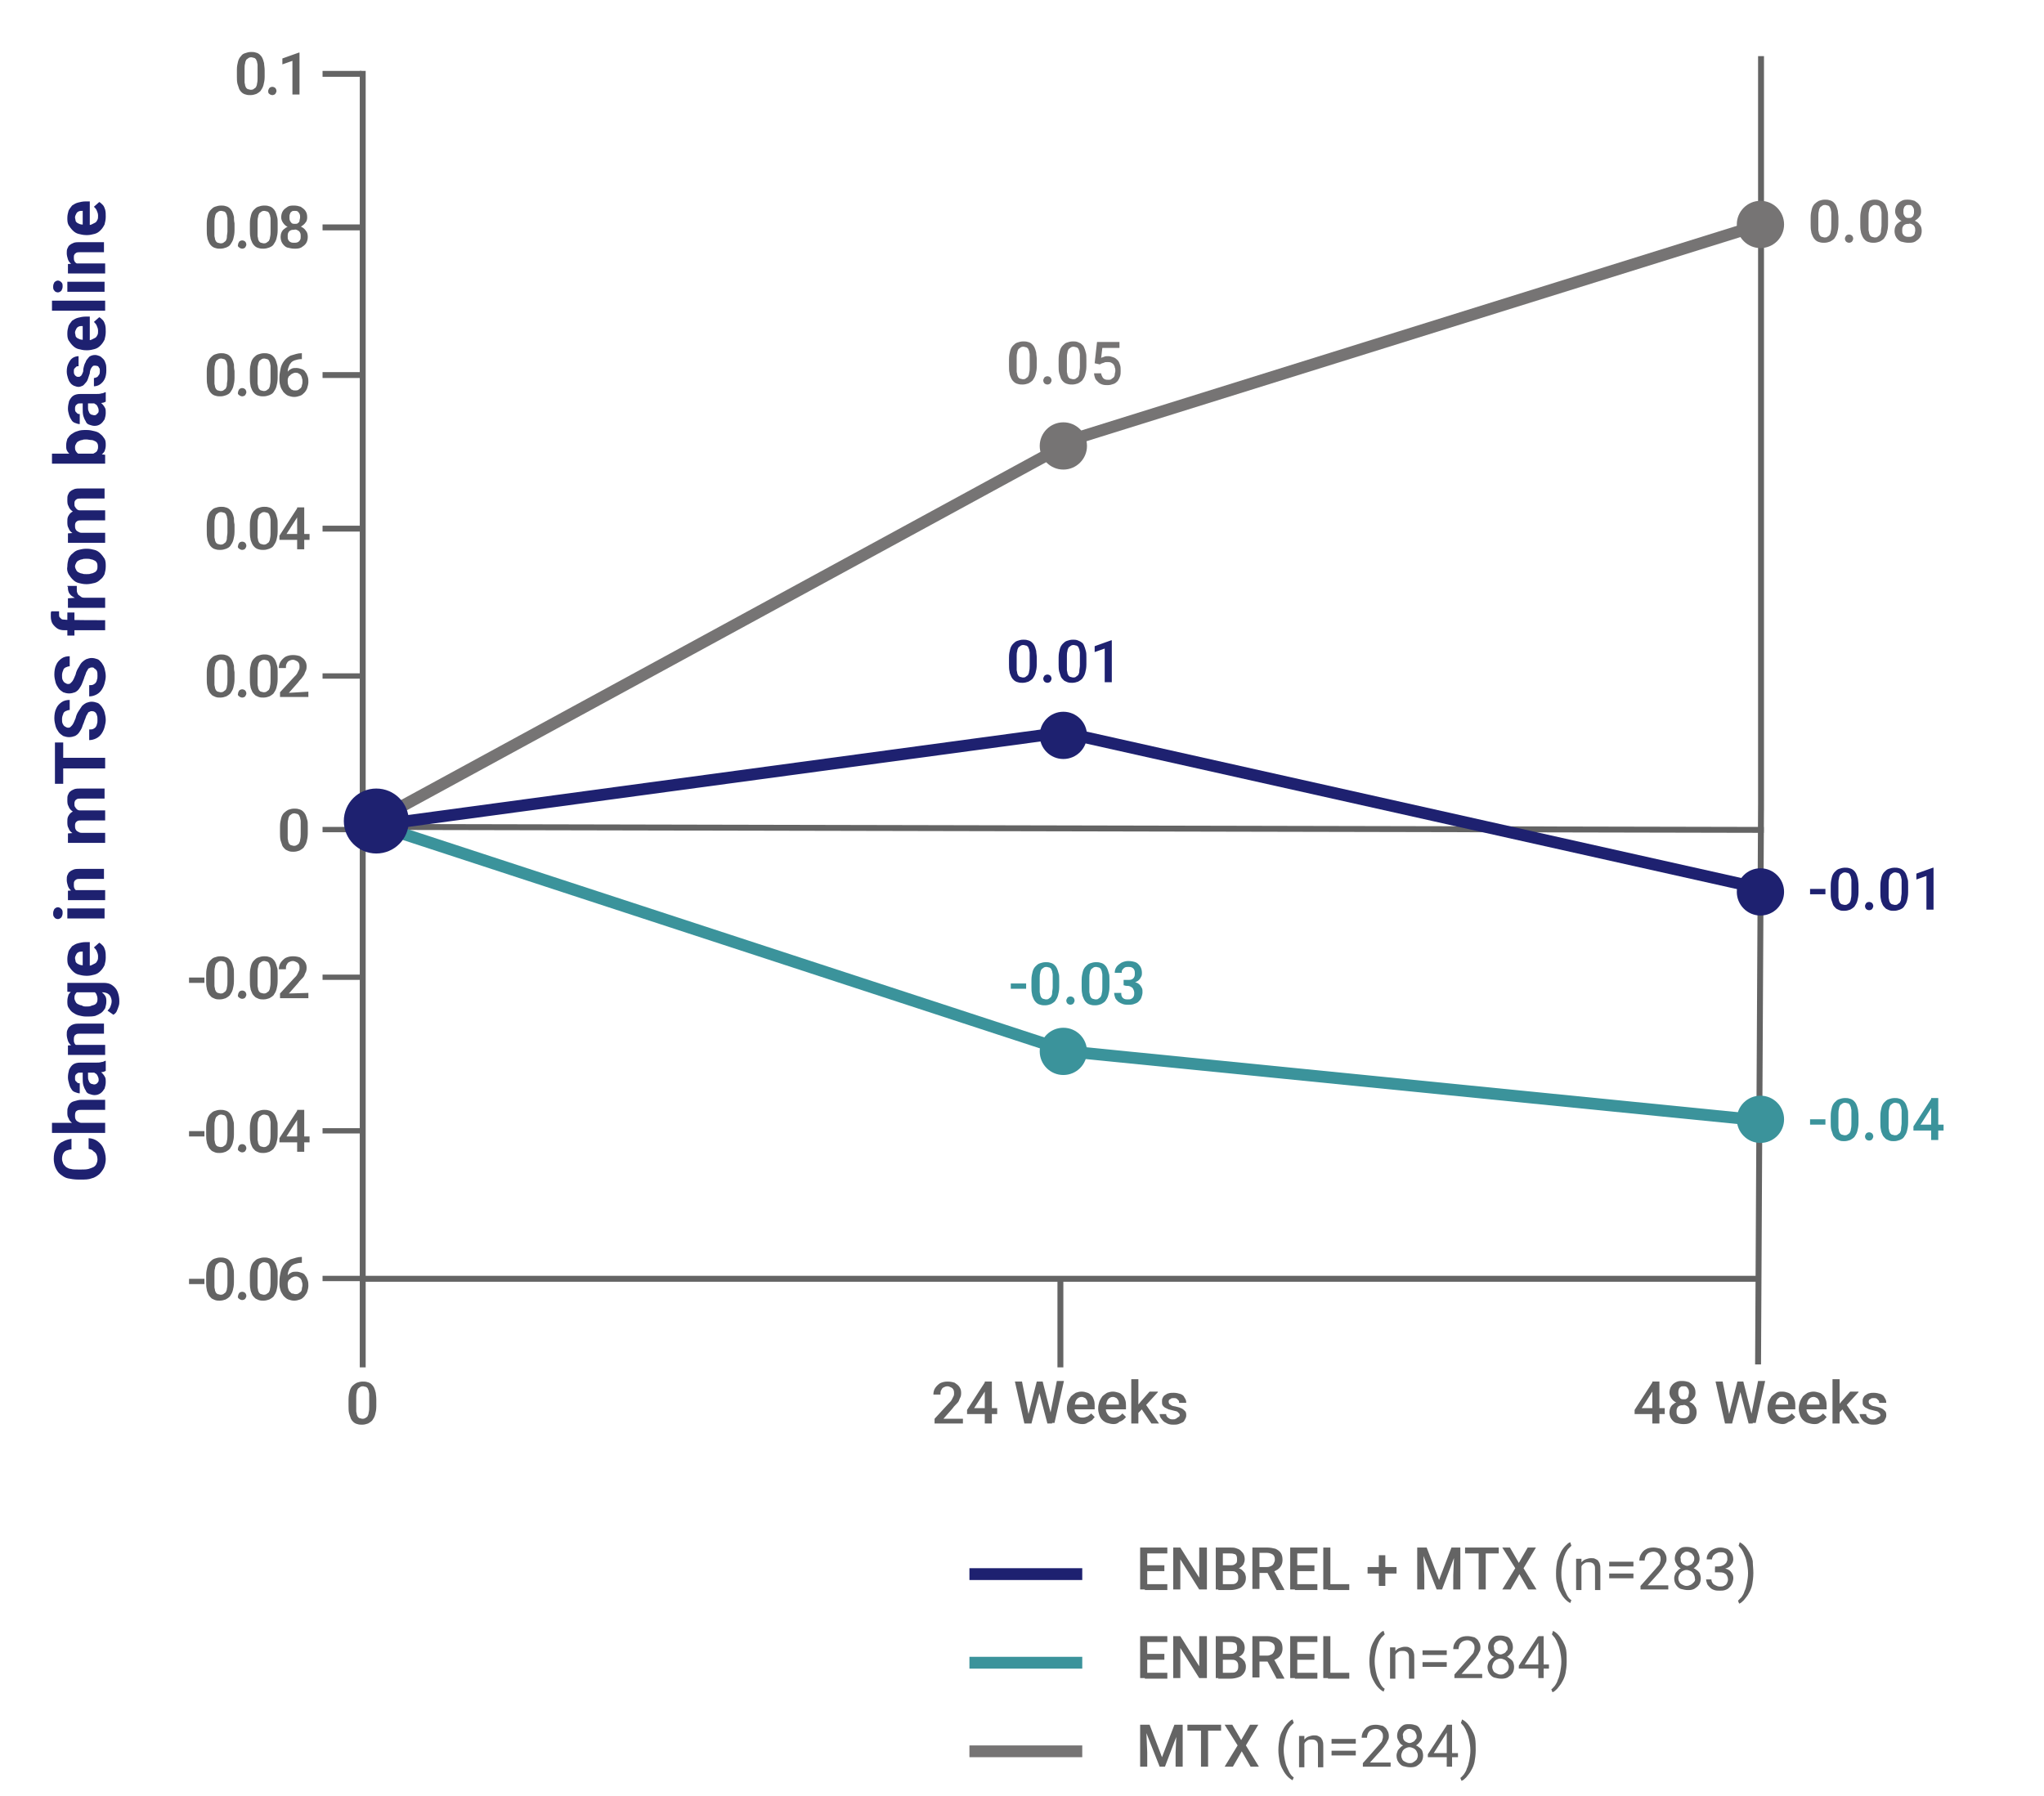 <?xml version="1.0" encoding="utf-8"?>
<!-- Generator: Adobe Illustrator 26.5.0, SVG Export Plug-In . SVG Version: 6.00 Build 0)  -->
<svg version="1.1" id="Layer_1" xmlns="http://www.w3.org/2000/svg" xmlns:xlink="http://www.w3.org/1999/xlink" x="0px" y="0px"
	 viewBox="0 0 346 304" style="enable-background:new 0 0 346 304;" xml:space="preserve">
<style type="text/css">
	.st0{clip-path:url(#SVGID_00000147935632248531116620000001049503995891322032_);}
	.st1{fill:#646464;}
	.st2{fill:#1E2170;}
	.st3{fill:none;stroke:#646464;stroke-linecap:square;}
	.st4{clip-path:url(#SVGID_00000078730915753717479190000002169614763217750960_);}
	.st5{fill:#767474;}
	.st6{fill:#3B939B;}
	.st7{fill:none;stroke:#767474;stroke-width:2;}
	.st8{fill:none;stroke:#1E2170;stroke-width:2;}
	.st9{fill:none;stroke:#3B939B;stroke-width:2;}
	.st10{clip-path:url(#SVGID_00000038406487134563425440000001205864132898293134_);}
</style>
<g>
	<defs>
		<rect id="SVGID_1_" x="0.8" width="61.2" height="230"/>
	</defs>
	<clipPath id="SVGID_00000044154288456800553990000012646835190275944336_">
		<use xlink:href="#SVGID_1_"  style="overflow:visible;"/>
	</clipPath>
	<g style="clip-path:url(#SVGID_00000044154288456800553990000012646835190275944336_);">
		<path class="st1" d="M44.8,11.9V13c0,0.6-0.1,1-0.2,1.4c-0.1,0.4-0.3,0.7-0.5,1c-0.2,0.2-0.5,0.4-0.7,0.5c-0.3,0.1-0.6,0.2-1,0.2
			c-0.3,0-0.5,0-0.8-0.1c-0.5-0.1-0.9-0.5-1.1-0.9c-0.1-0.3-0.2-0.6-0.3-0.9c-0.1-0.4-0.1-0.8-0.1-1.2v-1.2c0-0.6,0.1-1,0.2-1.4
			c0.1-0.4,0.3-0.7,0.5-0.9C41,9.2,41.2,9.1,41.5,9c0.3-0.1,0.6-0.2,1-0.2c0.3,0,0.5,0,0.8,0.1c0.5,0.1,0.9,0.5,1.1,0.9
			c0.1,0.2,0.2,0.5,0.3,0.9C44.7,11,44.8,11.4,44.8,11.9z M43.6,13.2v-1.5c0-0.3,0-0.5,0-0.7c0-0.2-0.1-0.4-0.1-0.6
			c-0.1-0.1-0.1-0.3-0.2-0.4c-0.1-0.1-0.2-0.2-0.3-0.2c-0.1,0-0.3-0.1-0.4-0.1c-0.2,0-0.3,0-0.5,0.1c-0.1,0.1-0.3,0.2-0.4,0.3
			c-0.1,0.2-0.2,0.4-0.2,0.6c-0.1,0.3-0.1,0.6-0.1,0.9v1.5c0,0.3,0,0.5,0,0.8c0,0.2,0.1,0.4,0.1,0.6c0.1,0.2,0.1,0.3,0.2,0.4
			c0.1,0.1,0.2,0.2,0.3,0.2c0.1,0,0.3,0.1,0.4,0.1c0.2,0,0.3,0,0.5-0.1c0.1-0.1,0.3-0.2,0.4-0.3c0.1-0.2,0.2-0.4,0.2-0.6
			C43.6,13.8,43.6,13.5,43.6,13.2z M45.4,15.4c0-0.2,0.1-0.3,0.2-0.5c0.1-0.1,0.3-0.2,0.5-0.2c0.2,0,0.4,0.1,0.5,0.2
			c0.1,0.1,0.2,0.3,0.2,0.5c0,0.2-0.1,0.3-0.2,0.5c-0.1,0.1-0.3,0.2-0.5,0.2c-0.2,0-0.4-0.1-0.5-0.2C45.4,15.8,45.4,15.6,45.4,15.4z
			 M50.7,8.9V16h-1.2v-5.7l-1.7,0.6v-1l2.8-1C50.5,8.9,50.7,8.9,50.7,8.9z M61.2,12V13h-6.6V12H61.2z M39.7,37.8V39
			c0,0.6-0.1,1-0.2,1.4c-0.1,0.4-0.3,0.7-0.5,1s-0.5,0.4-0.7,0.5c-0.3,0.1-0.6,0.2-1,0.2c-0.3,0-0.5,0-0.8-0.1
			c-0.5-0.1-0.9-0.5-1.1-0.9c-0.1-0.3-0.3-0.6-0.3-0.9C35,39.8,35,39.4,35,39v-1.2c0-0.6,0.1-1,0.2-1.4c0.1-0.4,0.3-0.7,0.5-0.9
			c0.2-0.2,0.4-0.4,0.7-0.5c0.3-0.1,0.6-0.2,1-0.2c0.3,0,0.5,0,0.8,0.1c0.5,0.1,0.9,0.5,1.1,0.9c0.1,0.2,0.2,0.5,0.3,0.9
			C39.6,37,39.6,37.4,39.7,37.8z M38.5,39.2v-1.5c0-0.3,0-0.5,0-0.7c0-0.2-0.1-0.4-0.1-0.6c-0.1-0.1-0.1-0.3-0.2-0.4
			c-0.1-0.1-0.2-0.2-0.3-0.2c-0.1,0-0.3-0.1-0.4-0.1c-0.2,0-0.3,0-0.5,0.1c-0.1,0.1-0.3,0.2-0.4,0.3c-0.1,0.2-0.2,0.4-0.2,0.6
			c-0.1,0.3-0.1,0.6-0.1,0.9v1.5c0,0.3,0,0.5,0,0.8c0,0.2,0.1,0.4,0.1,0.6c0.1,0.2,0.1,0.3,0.2,0.4c0.1,0.1,0.2,0.2,0.3,0.2
			c0.1,0,0.3,0.1,0.4,0.1c0.2,0,0.3,0,0.5-0.1c0.1-0.1,0.3-0.2,0.4-0.3c0.1-0.2,0.2-0.4,0.2-0.6C38.4,39.8,38.5,39.5,38.5,39.2z
			 M40.3,41.4c0-0.2,0.1-0.3,0.2-0.5c0.1-0.1,0.3-0.2,0.5-0.2c0.2,0,0.4,0.1,0.5,0.2c0.1,0.1,0.2,0.3,0.2,0.5c0,0.2-0.1,0.3-0.2,0.5
			c-0.1,0.1-0.3,0.2-0.5,0.2c-0.2,0-0.4-0.1-0.5-0.2C40.3,41.8,40.2,41.6,40.3,41.4z M47,37.8V39c0,0.6-0.1,1-0.2,1.4
			c-0.1,0.4-0.3,0.7-0.5,1s-0.5,0.4-0.7,0.5c-0.3,0.1-0.6,0.2-1,0.2c-0.3,0-0.5,0-0.8-0.1c-0.5-0.1-0.9-0.5-1.1-0.9
			c-0.1-0.3-0.3-0.6-0.3-0.9c-0.1-0.4-0.1-0.8-0.1-1.2v-1.2c0-0.6,0.1-1,0.2-1.4c0.1-0.4,0.3-0.7,0.5-0.9c0.2-0.2,0.4-0.4,0.7-0.5
			c0.3-0.1,0.6-0.2,1-0.2c0.3,0,0.5,0,0.8,0.1c0.5,0.1,0.9,0.5,1.1,0.9c0.1,0.2,0.2,0.5,0.3,0.9C47,37,47,37.4,47,37.8z M45.8,39.2
			v-1.5c0-0.3,0-0.5,0-0.7c0-0.2-0.1-0.4-0.1-0.6c-0.1-0.1-0.1-0.3-0.2-0.4c-0.1-0.1-0.2-0.2-0.3-0.2c-0.1,0-0.3-0.1-0.4-0.1
			c-0.2,0-0.3,0-0.5,0.1c-0.1,0.1-0.3,0.2-0.4,0.3c-0.1,0.2-0.2,0.4-0.2,0.6c-0.1,0.3-0.1,0.6-0.1,0.9v1.5c0,0.3,0,0.5,0,0.8
			c0,0.2,0.1,0.4,0.1,0.6c0.1,0.2,0.1,0.3,0.2,0.4c0.1,0.1,0.2,0.2,0.3,0.2c0.1,0,0.3,0.1,0.4,0.1c0.2,0,0.3,0,0.5-0.1
			c0.1-0.1,0.3-0.2,0.4-0.3c0.1-0.2,0.2-0.4,0.2-0.6C45.8,39.8,45.8,39.5,45.8,39.2z M52.1,40.1c0,0.4-0.1,0.8-0.3,1.1
			c-0.2,0.3-0.5,0.5-0.8,0.7c-0.4,0.2-0.7,0.2-1.2,0.2c-0.4,0-0.8-0.1-1.2-0.2c-0.3-0.1-0.6-0.4-0.8-0.7c-0.2-0.3-0.3-0.7-0.3-1.1
			c0-0.5,0.2-1.1,0.7-1.4c0.2-0.2,0.5-0.3,0.7-0.4c0.3-0.1,0.6-0.1,0.9-0.1c0.4,0,0.8,0.1,1.2,0.2c0.4,0.2,0.6,0.4,0.8,0.7
			C52,39.3,52.1,39.7,52.1,40.1z M50.9,40c0-0.2,0-0.4-0.1-0.6c-0.1-0.2-0.2-0.3-0.4-0.4c-0.2-0.1-0.4-0.2-0.6-0.1
			c-0.2,0-0.4,0-0.6,0.1c-0.2,0.1-0.3,0.2-0.4,0.4c-0.1,0.2-0.1,0.4-0.1,0.6c0,0.2,0,0.5,0.1,0.6c0.1,0.2,0.2,0.3,0.4,0.4
			c0.2,0.1,0.4,0.1,0.6,0.1c0.2,0,0.4,0,0.6-0.1c0.2-0.1,0.3-0.2,0.4-0.4C50.9,40.5,50.9,40.2,50.9,40L50.9,40z M52,36.8
			c0,0.4-0.1,0.7-0.3,0.9c-0.2,0.3-0.5,0.5-0.8,0.7c-0.4,0.2-0.7,0.2-1.1,0.2c-0.4,0-0.8-0.1-1.1-0.2c-0.3-0.1-0.6-0.4-0.8-0.7
			c-0.2-0.3-0.3-0.6-0.3-0.9c0-0.4,0.1-0.8,0.3-1.1c0.2-0.3,0.5-0.5,0.8-0.7c0.3-0.2,0.7-0.2,1.1-0.2c0.4,0,0.8,0.1,1.1,0.2
			c0.3,0.2,0.6,0.4,0.8,0.7C51.9,36,52,36.3,52,36.8z M50.8,36.8c0-0.2,0-0.4-0.1-0.6c-0.1-0.2-0.2-0.3-0.3-0.4
			c-0.2-0.1-0.3-0.1-0.5-0.1c-0.2,0-0.4,0-0.5,0.1c-0.1,0.1-0.3,0.2-0.3,0.4c-0.1,0.2-0.1,0.3-0.1,0.6c0,0.2,0,0.4,0.1,0.6
			c0.1,0.2,0.2,0.3,0.3,0.4c0.2,0.1,0.3,0.1,0.5,0.1c0.2,0,0.4,0,0.5-0.1c0.1-0.1,0.3-0.2,0.3-0.4C50.7,37.2,50.8,37,50.8,36.8z
			 M61.2,38V39h-6.6V38L61.2,38L61.2,38z M39.7,62.8V64c0,0.6-0.1,1-0.2,1.4c-0.1,0.4-0.3,0.7-0.5,1s-0.5,0.4-0.7,0.5
			c-0.3,0.1-0.6,0.2-1,0.2c-0.3,0-0.5,0-0.8-0.1c-0.5-0.1-0.9-0.5-1.1-0.9c-0.1-0.3-0.3-0.6-0.3-0.9C35,64.8,35,64.4,35,64v-1.2
			c0-0.6,0.1-1,0.2-1.4c0.1-0.4,0.3-0.7,0.5-0.9c0.2-0.2,0.4-0.4,0.7-0.5c0.3-0.1,0.6-0.2,1-0.2c0.3,0,0.5,0,0.8,0.1
			c0.5,0.1,0.9,0.5,1.1,0.9c0.1,0.2,0.2,0.5,0.3,0.9C39.6,62,39.6,62.4,39.7,62.8z M38.5,64.2v-1.5c0-0.3,0-0.5,0-0.7
			c0-0.2-0.1-0.4-0.1-0.6c-0.1-0.1-0.1-0.3-0.2-0.4c-0.1-0.1-0.2-0.2-0.3-0.2c-0.1,0-0.3-0.1-0.4-0.1c-0.2,0-0.3,0-0.5,0.1
			c-0.1,0.1-0.3,0.2-0.4,0.3c-0.1,0.2-0.2,0.4-0.2,0.6c-0.1,0.3-0.1,0.6-0.1,0.9v1.5c0,0.3,0,0.5,0,0.8c0,0.2,0.1,0.4,0.1,0.6
			c0.1,0.2,0.1,0.3,0.2,0.4c0.1,0.1,0.2,0.2,0.3,0.2c0.1,0,0.3,0.1,0.4,0.1c0.2,0,0.3,0,0.5-0.1c0.1-0.1,0.3-0.2,0.4-0.3
			c0.1-0.2,0.2-0.4,0.2-0.6C38.4,64.8,38.5,64.5,38.5,64.2L38.5,64.2z M40.3,66.4c0-0.2,0.1-0.3,0.2-0.5c0.1-0.1,0.3-0.2,0.5-0.2
			c0.2,0,0.4,0.1,0.5,0.2c0.1,0.1,0.2,0.3,0.2,0.5c0,0.2-0.1,0.3-0.2,0.5c-0.1,0.1-0.3,0.2-0.5,0.2c-0.2,0-0.4-0.1-0.5-0.2
			C40.3,66.8,40.2,66.6,40.3,66.4z M47,62.9V64c0,0.6-0.1,1-0.2,1.4c-0.1,0.4-0.3,0.7-0.5,1s-0.5,0.4-0.7,0.5
			c-0.3,0.1-0.6,0.2-1,0.2c-0.3,0-0.5,0-0.8-0.1c-0.5-0.1-0.9-0.5-1.1-0.9c-0.1-0.3-0.3-0.6-0.3-0.9c-0.1-0.4-0.1-0.8-0.1-1.2v-1.2
			c0-0.6,0.1-1,0.2-1.4c0.1-0.4,0.3-0.7,0.5-0.9c0.2-0.2,0.4-0.4,0.7-0.5c0.3-0.1,0.6-0.2,1-0.2c0.3,0,0.5,0,0.8,0.1
			c0.5,0.1,0.9,0.5,1.1,0.9c0.1,0.2,0.2,0.5,0.3,0.9C47,62,47,62.4,47,62.9z M45.8,64.2v-1.5c0-0.3,0-0.5,0-0.7
			c0-0.2-0.1-0.4-0.1-0.6c-0.1-0.1-0.1-0.3-0.2-0.4c-0.1-0.1-0.2-0.2-0.3-0.2c-0.1,0-0.3-0.1-0.4-0.1c-0.2,0-0.3,0-0.5,0.1
			c-0.1,0.1-0.3,0.2-0.4,0.3c-0.1,0.2-0.2,0.4-0.2,0.6c-0.1,0.3-0.1,0.6-0.1,0.9v1.5c0,0.3,0,0.5,0,0.8c0,0.2,0.1,0.4,0.1,0.6
			c0.1,0.2,0.1,0.3,0.2,0.4c0.1,0.1,0.2,0.2,0.3,0.2c0.1,0,0.3,0.1,0.4,0.1c0.2,0,0.3,0,0.5-0.1c0.1-0.1,0.3-0.2,0.4-0.3
			c0.1-0.2,0.2-0.4,0.2-0.6C45.8,64.8,45.8,64.5,45.8,64.2L45.8,64.2z M51,59.8h0.1v1h-0.1c-0.4,0-0.8,0.1-1.1,0.2
			c-0.3,0.1-0.6,0.3-0.7,0.5c-0.2,0.2-0.3,0.5-0.4,0.8c-0.1,0.3-0.1,0.6-0.1,1v1.1c0,0.3,0,0.5,0.1,0.8c0.1,0.2,0.1,0.4,0.3,0.5
			c0.1,0.1,0.2,0.3,0.4,0.3c0.1,0.1,0.3,0.1,0.5,0.1c0.2,0,0.3,0,0.5-0.1c0.1-0.1,0.3-0.2,0.4-0.3c0.1-0.1,0.2-0.3,0.2-0.5
			c0.1-0.2,0.1-0.4,0.1-0.6c0-0.2,0-0.4-0.1-0.6c0-0.2-0.1-0.3-0.2-0.5c-0.1-0.1-0.2-0.2-0.4-0.3c-0.2-0.1-0.3-0.1-0.5-0.1
			c-0.2,0-0.4,0.1-0.6,0.2c-0.2,0.1-0.3,0.3-0.5,0.4c-0.1,0.2-0.2,0.4-0.2,0.6l-0.5-0.1c0-0.3,0.1-0.6,0.2-0.8
			c0.1-0.2,0.3-0.4,0.4-0.6c0.2-0.2,0.4-0.3,0.6-0.4c0.2-0.1,0.5-0.1,0.8-0.1c0.3,0,0.6,0.1,0.9,0.2s0.5,0.3,0.6,0.5
			c0.2,0.2,0.3,0.5,0.4,0.8c0.1,0.3,0.1,0.6,0.1,0.9c0,0.3-0.1,0.7-0.2,1c-0.1,0.3-0.3,0.6-0.5,0.8c-0.2,0.2-0.4,0.4-0.7,0.5
			c-0.3,0.1-0.6,0.2-1,0.2c-0.4,0-0.7-0.1-1-0.2c-0.3-0.1-0.6-0.4-0.8-0.6c-0.2-0.3-0.4-0.6-0.5-0.9c-0.1-0.3-0.2-0.7-0.2-1.1v-0.5
			c0-0.5,0.1-1,0.2-1.5c0.1-0.5,0.3-0.9,0.6-1.3c0.3-0.4,0.7-0.7,1.1-0.9C49.9,60,50.4,59.8,51,59.8z M61.2,63V64h-6.6V63H61.2z
			 M39.7,88.8V90c0,0.6-0.1,1-0.2,1.4c-0.1,0.4-0.3,0.7-0.5,1s-0.5,0.4-0.7,0.5c-0.3,0.1-0.6,0.2-1,0.2c-0.3,0-0.5,0-0.8-0.1
			c-0.5-0.1-0.9-0.5-1.1-0.9c-0.1-0.3-0.3-0.6-0.3-0.9C35,90.8,35,90.4,35,90v-1.2c0-0.6,0.1-1,0.2-1.4c0.1-0.4,0.3-0.7,0.5-0.9
			c0.2-0.2,0.4-0.4,0.7-0.5c0.3-0.1,0.6-0.2,1-0.2c0.3,0,0.5,0,0.8,0.1c0.5,0.1,0.9,0.5,1.1,0.9c0.1,0.2,0.2,0.5,0.3,0.9
			C39.6,88,39.6,88.4,39.7,88.8z M38.5,90.2v-1.5c0-0.3,0-0.5,0-0.7c0-0.2-0.1-0.4-0.1-0.6c-0.1-0.1-0.1-0.3-0.2-0.4
			c-0.1-0.1-0.2-0.2-0.3-0.2c-0.1,0-0.3-0.1-0.4-0.1c-0.2,0-0.3,0-0.5,0.1c-0.1,0.1-0.3,0.2-0.4,0.3c-0.1,0.2-0.2,0.4-0.2,0.6
			c-0.1,0.3-0.1,0.6-0.1,0.9v1.5c0,0.3,0,0.5,0,0.8c0,0.2,0.1,0.4,0.1,0.6c0.1,0.2,0.1,0.3,0.2,0.4c0.1,0.1,0.2,0.2,0.3,0.2
			c0.1,0,0.3,0.1,0.4,0.1c0.2,0,0.3,0,0.5-0.1c0.1-0.1,0.3-0.2,0.4-0.3c0.1-0.2,0.2-0.4,0.2-0.6C38.4,90.8,38.5,90.5,38.5,90.2
			L38.5,90.2z M40.3,92.4c0-0.2,0.1-0.3,0.2-0.5c0.1-0.1,0.3-0.2,0.5-0.2c0.2,0,0.4,0.1,0.5,0.2c0.1,0.1,0.2,0.3,0.2,0.5
			c0,0.2-0.1,0.3-0.2,0.5c-0.1,0.1-0.3,0.2-0.5,0.2c-0.2,0-0.4-0.1-0.5-0.2C40.3,92.8,40.2,92.6,40.3,92.4z M47,88.8V90
			c0,0.6-0.1,1-0.2,1.4c-0.1,0.4-0.3,0.7-0.5,1s-0.5,0.4-0.7,0.5c-0.3,0.1-0.6,0.2-1,0.2c-0.3,0-0.5,0-0.8-0.1
			c-0.5-0.1-0.9-0.5-1.1-0.9c-0.1-0.3-0.3-0.6-0.3-0.9c-0.1-0.4-0.1-0.8-0.1-1.2v-1.2c0-0.6,0.1-1,0.2-1.4c0.1-0.4,0.3-0.7,0.5-0.9
			c0.2-0.2,0.4-0.4,0.7-0.5c0.3-0.1,0.6-0.2,1-0.2c0.3,0,0.5,0,0.8,0.1c0.5,0.1,0.9,0.5,1.1,0.9c0.1,0.2,0.2,0.5,0.3,0.9
			C47,88,47,88.4,47,88.8z M45.8,90.2v-1.5c0-0.3,0-0.5,0-0.7c0-0.2-0.1-0.4-0.1-0.6c-0.1-0.1-0.1-0.3-0.2-0.4
			c-0.1-0.1-0.2-0.2-0.3-0.2c-0.1,0-0.3-0.1-0.4-0.1c-0.2,0-0.3,0-0.5,0.1c-0.1,0.1-0.3,0.2-0.4,0.3c-0.1,0.2-0.2,0.4-0.2,0.6
			c-0.1,0.3-0.1,0.6-0.1,0.9v1.5c0,0.3,0,0.5,0,0.8c0,0.2,0.1,0.4,0.1,0.6c0.1,0.2,0.1,0.3,0.2,0.4c0.1,0.1,0.2,0.2,0.3,0.2
			c0.1,0,0.3,0.1,0.4,0.1c0.2,0,0.3,0,0.5-0.1c0.1-0.1,0.3-0.2,0.4-0.3c0.1-0.2,0.2-0.4,0.2-0.6C45.8,90.8,45.8,90.5,45.8,90.2
			L45.8,90.2z M52.4,90.5v0.9h-5.1l0-0.7l3.1-4.8h0.9l-1,1.7l-1.8,2.8H52.4z M51.5,85.9V93h-1.2v-7.1L51.5,85.9L51.5,85.9z M61.2,89
			V90h-6.6V89H61.2z M39.7,113.8v1.2c0,0.6-0.1,1-0.2,1.4c-0.1,0.4-0.3,0.7-0.5,1c-0.2,0.2-0.5,0.4-0.7,0.5c-0.3,0.1-0.6,0.2-1,0.2
			c-0.3,0-0.5,0-0.8-0.1c-0.2-0.1-0.5-0.2-0.6-0.3c-0.2-0.2-0.4-0.4-0.5-0.6c-0.1-0.3-0.3-0.6-0.3-0.9c-0.1-0.4-0.1-0.8-0.1-1.2
			v-1.2c0-0.6,0.1-1,0.2-1.4c0.1-0.4,0.3-0.7,0.5-0.9c0.2-0.2,0.4-0.4,0.7-0.5c0.3-0.1,0.6-0.2,1-0.2c0.3,0,0.5,0,0.8,0.1
			c0.5,0.1,0.9,0.5,1.1,0.9c0.1,0.2,0.2,0.5,0.3,0.9C39.6,113,39.6,113.4,39.7,113.8z M38.5,115.2v-1.5c0-0.3,0-0.5,0-0.7
			c0-0.2-0.1-0.4-0.1-0.6c-0.1-0.1-0.1-0.3-0.2-0.4c-0.1-0.1-0.2-0.2-0.3-0.2c-0.1,0-0.3-0.1-0.4-0.1c-0.2,0-0.3,0-0.5,0.1
			c-0.1,0.1-0.3,0.2-0.4,0.3c-0.1,0.2-0.2,0.4-0.2,0.6c-0.1,0.3-0.1,0.6-0.1,0.9v1.5c0,0.3,0,0.5,0,0.8c0,0.2,0.1,0.4,0.1,0.6
			c0.1,0.2,0.1,0.3,0.2,0.4c0.1,0.1,0.2,0.2,0.3,0.2c0.1,0,0.3,0.1,0.4,0.1c0.2,0,0.3,0,0.5-0.1c0.1-0.1,0.3-0.2,0.4-0.3
			c0.1-0.2,0.2-0.4,0.2-0.6C38.5,115.8,38.5,115.5,38.5,115.2L38.5,115.2z M40.3,117.4c0-0.2,0.1-0.3,0.2-0.5
			c0.1-0.1,0.3-0.2,0.5-0.2c0.2,0,0.4,0.1,0.5,0.2c0.1,0.1,0.2,0.3,0.2,0.5c0,0.2-0.1,0.3-0.2,0.5c-0.1,0.1-0.3,0.2-0.5,0.2
			c-0.2,0-0.4-0.1-0.5-0.2C40.3,117.8,40.2,117.6,40.3,117.4z M47,113.8v1.2c0,0.6-0.1,1-0.2,1.4c-0.1,0.4-0.3,0.7-0.5,1
			c-0.2,0.2-0.5,0.4-0.7,0.5c-0.3,0.1-0.6,0.2-1,0.2c-0.3,0-0.5,0-0.8-0.1c-0.2-0.1-0.5-0.2-0.6-0.3c-0.2-0.2-0.4-0.4-0.5-0.6
			c-0.1-0.3-0.3-0.6-0.3-0.9c-0.1-0.4-0.1-0.8-0.1-1.2v-1.2c0-0.6,0.1-1,0.2-1.4c0.1-0.4,0.3-0.7,0.5-0.9c0.2-0.2,0.4-0.4,0.7-0.5
			c0.3-0.1,0.6-0.2,1-0.2c0.3,0,0.5,0,0.8,0.1c0.5,0.1,0.9,0.5,1.1,0.9c0.1,0.2,0.2,0.5,0.3,0.9C47,113,47,113.4,47,113.8z
			 M45.8,115.2v-1.5c0-0.3,0-0.5,0-0.7c0-0.2-0.1-0.4-0.1-0.6c-0.1-0.1-0.1-0.3-0.2-0.4c-0.1-0.1-0.2-0.2-0.3-0.2
			c-0.1,0-0.3-0.1-0.4-0.1c-0.2,0-0.3,0-0.5,0.1c-0.1,0.1-0.3,0.2-0.4,0.3c-0.1,0.2-0.2,0.4-0.2,0.6c-0.1,0.3-0.1,0.6-0.1,0.9v1.5
			c0,0.3,0,0.5,0,0.8c0,0.2,0.1,0.4,0.1,0.6c0.1,0.2,0.1,0.3,0.2,0.4c0.1,0.1,0.2,0.2,0.3,0.2c0.1,0,0.3,0.1,0.4,0.1
			c0.2,0,0.3,0,0.5-0.1c0.1-0.1,0.3-0.2,0.4-0.3c0.1-0.2,0.2-0.4,0.2-0.6C45.8,115.8,45.8,115.5,45.8,115.2L45.8,115.2z M52.2,117.1
			v0.9h-4.8v-0.8l2.3-2.5c0.3-0.3,0.5-0.5,0.6-0.7c0.1-0.2,0.2-0.4,0.3-0.6c0.1-0.2,0.1-0.3,0.1-0.5c0-0.2,0-0.4-0.1-0.6
			c-0.1-0.2-0.2-0.3-0.4-0.4c-0.2-0.1-0.4-0.2-0.6-0.2c-0.3,0-0.5,0.1-0.7,0.2c-0.2,0.1-0.3,0.3-0.4,0.5c-0.1,0.2-0.1,0.4-0.1,0.7
			h-1.2c0-0.4,0.1-0.8,0.3-1.1c0.2-0.3,0.5-0.6,0.8-0.8c0.4-0.2,0.8-0.3,1.3-0.3c0.5,0,0.9,0.1,1.2,0.2c0.3,0.2,0.6,0.4,0.8,0.7
			c0.2,0.3,0.3,0.6,0.3,1c0,0.2,0,0.4-0.1,0.7c-0.1,0.2-0.2,0.4-0.3,0.7c-0.1,0.2-0.3,0.4-0.5,0.7c-0.2,0.2-0.4,0.4-0.6,0.7
			l-1.5,1.7L52.2,117.1L52.2,117.1z M61.2,114v0.9h-6.6V114H61.2L61.2,114z M52.1,139.9v1.2c0,0.6-0.1,1-0.2,1.4
			c-0.1,0.4-0.3,0.7-0.5,1c-0.2,0.2-0.5,0.4-0.7,0.5c-0.3,0.1-0.6,0.2-1,0.2c-0.3,0-0.5,0-0.8-0.1c-0.2-0.1-0.5-0.2-0.6-0.3
			c-0.2-0.2-0.4-0.4-0.5-0.6c-0.1-0.3-0.2-0.6-0.3-0.9c-0.1-0.4-0.1-0.8-0.1-1.2v-1.2c0-0.6,0.1-1,0.2-1.4c0.1-0.4,0.3-0.7,0.5-0.9
			c0.2-0.2,0.5-0.4,0.7-0.5c0.3-0.1,0.6-0.2,1-0.2c0.3,0,0.5,0,0.8,0.1c0.5,0.1,0.9,0.5,1.1,0.9c0.1,0.2,0.2,0.5,0.3,0.9
			C52.1,139,52.1,139.4,52.1,139.9z M50.9,141.2v-1.5c0-0.3,0-0.5,0-0.7c0-0.2-0.1-0.4-0.1-0.6c-0.1-0.1-0.1-0.3-0.2-0.4
			c-0.1-0.1-0.2-0.2-0.3-0.2c-0.1,0-0.3-0.1-0.4-0.1c-0.2,0-0.3,0-0.5,0.1c-0.1,0.1-0.3,0.2-0.4,0.3c-0.1,0.2-0.2,0.4-0.2,0.6
			c-0.1,0.3-0.1,0.6-0.1,0.9v1.5c0,0.3,0,0.5,0,0.8c0,0.2,0.1,0.4,0.1,0.6c0.1,0.2,0.1,0.3,0.2,0.4c0.1,0.1,0.2,0.2,0.3,0.2
			c0.1,0,0.3,0.1,0.4,0.1c0.2,0,0.3,0,0.5-0.1c0.2-0.1,0.3-0.2,0.4-0.3c0.1-0.2,0.2-0.4,0.2-0.6C50.9,141.8,50.9,141.5,50.9,141.2
			L50.9,141.2z M61.2,140v0.9h-6.6V140H61.2z M34.6,165.5v0.9H32v-0.9H34.6L34.6,165.5z M39.6,164.9v1.2c0,0.6-0.1,1-0.2,1.4
			c-0.1,0.4-0.3,0.7-0.5,1c-0.2,0.2-0.5,0.4-0.7,0.5c-0.3,0.1-0.6,0.2-1,0.2c-0.3,0-0.5,0-0.8-0.1c-0.2-0.1-0.5-0.2-0.6-0.3
			c-0.2-0.2-0.4-0.4-0.5-0.6c-0.1-0.3-0.3-0.6-0.3-0.9c-0.1-0.4-0.1-0.8-0.1-1.2v-1.2c0-0.6,0.1-1,0.2-1.4c0.1-0.4,0.3-0.7,0.5-0.9
			c0.2-0.2,0.4-0.4,0.7-0.5c0.3-0.1,0.6-0.2,1-0.2c0.3,0,0.5,0,0.8,0.1c0.5,0.1,0.9,0.5,1.1,0.9c0.1,0.2,0.2,0.5,0.3,0.9
			C39.6,164,39.6,164.4,39.6,164.9z M38.5,166.2v-1.5c0-0.3,0-0.5,0-0.7c0-0.2-0.1-0.4-0.1-0.6c-0.1-0.1-0.1-0.3-0.2-0.4
			c-0.1-0.1-0.2-0.2-0.3-0.2c-0.1,0-0.3-0.1-0.4-0.1c-0.2,0-0.3,0-0.5,0.1c-0.1,0.1-0.3,0.2-0.4,0.3c-0.1,0.2-0.2,0.4-0.2,0.6
			c-0.1,0.3-0.1,0.6-0.1,0.9v1.5c0,0.3,0,0.5,0,0.8c0,0.2,0.1,0.4,0.1,0.6c0.1,0.2,0.1,0.3,0.2,0.4c0.1,0.1,0.2,0.2,0.3,0.2
			c0.1,0,0.3,0.1,0.4,0.1c0.2,0,0.3,0,0.5-0.1c0.1-0.1,0.3-0.2,0.4-0.3c0.1-0.2,0.2-0.4,0.2-0.6C38.5,166.8,38.5,166.5,38.5,166.2
			L38.5,166.2z M40.3,168.4c0-0.2,0.1-0.3,0.2-0.5c0.1-0.1,0.3-0.2,0.5-0.2c0.2,0,0.4,0.1,0.5,0.2c0.1,0.1,0.2,0.3,0.2,0.5
			c0,0.2-0.1,0.3-0.2,0.5c-0.1,0.1-0.3,0.2-0.5,0.2c-0.2,0-0.4-0.1-0.5-0.2C40.3,168.8,40.2,168.6,40.3,168.4z M47,164.9v1.2
			c0,0.6-0.1,1-0.2,1.4c-0.1,0.4-0.3,0.7-0.5,1c-0.2,0.2-0.5,0.4-0.7,0.5c-0.3,0.1-0.6,0.2-1,0.2c-0.3,0-0.5,0-0.8-0.1
			c-0.2-0.1-0.5-0.2-0.6-0.3c-0.2-0.2-0.4-0.4-0.5-0.6c-0.1-0.3-0.3-0.6-0.3-0.9c-0.1-0.4-0.1-0.8-0.1-1.2v-1.2c0-0.6,0.1-1,0.2-1.4
			c0.1-0.4,0.3-0.7,0.5-0.9c0.2-0.2,0.4-0.4,0.7-0.5c0.3-0.1,0.6-0.2,1-0.2c0.3,0,0.5,0,0.8,0.1c0.5,0.1,0.9,0.5,1.1,0.9
			c0.1,0.2,0.2,0.5,0.3,0.9C47,164,47,164.4,47,164.9z M45.8,166.2v-1.5c0-0.3,0-0.5,0-0.7c0-0.2-0.1-0.4-0.1-0.6
			c-0.1-0.1-0.1-0.3-0.2-0.4c-0.1-0.1-0.2-0.2-0.3-0.2c-0.1,0-0.3-0.1-0.4-0.1c-0.2,0-0.3,0-0.5,0.1c-0.1,0.1-0.3,0.2-0.4,0.3
			c-0.1,0.2-0.2,0.4-0.2,0.6c-0.1,0.3-0.1,0.6-0.1,0.9v1.5c0,0.3,0,0.5,0,0.8c0,0.2,0.1,0.4,0.1,0.6c0.1,0.2,0.1,0.3,0.2,0.4
			c0.1,0.1,0.2,0.2,0.3,0.2c0.1,0,0.3,0.1,0.4,0.1c0.2,0,0.3,0,0.5-0.1c0.1-0.1,0.3-0.2,0.4-0.3c0.1-0.2,0.2-0.4,0.2-0.6
			C45.8,166.8,45.8,166.5,45.8,166.2L45.8,166.2z M52.2,168.1v0.9h-4.8v-0.8l2.3-2.5c0.3-0.3,0.5-0.5,0.6-0.7
			c0.1-0.2,0.2-0.4,0.3-0.6c0.1-0.2,0.1-0.3,0.1-0.5c0-0.2,0-0.4-0.1-0.6c-0.1-0.2-0.2-0.3-0.4-0.4c-0.2-0.1-0.4-0.2-0.6-0.2
			c-0.3,0-0.5,0.1-0.7,0.2c-0.2,0.1-0.3,0.3-0.4,0.5c-0.1,0.2-0.1,0.4-0.1,0.7h-1.2c0-0.4,0.1-0.8,0.3-1.1c0.2-0.3,0.5-0.6,0.8-0.8
			c0.4-0.2,0.8-0.3,1.3-0.3c0.5,0,0.9,0.1,1.2,0.2c0.3,0.2,0.6,0.4,0.8,0.7c0.2,0.3,0.3,0.6,0.3,1c0,0.2,0,0.4-0.1,0.7
			c-0.1,0.2-0.2,0.4-0.3,0.7c-0.1,0.2-0.3,0.4-0.5,0.6c-0.2,0.2-0.4,0.4-0.6,0.7l-1.5,1.7L52.2,168.1L52.2,168.1z M61.2,165v0.9
			h-6.6V165H61.2L61.2,165z M34.6,191.5v0.9H32v-0.9H34.6z M39.6,190.9v1.2c0,0.6-0.1,1-0.2,1.4c-0.1,0.4-0.3,0.7-0.5,1
			c-0.2,0.2-0.5,0.4-0.7,0.5c-0.3,0.1-0.6,0.2-1,0.2c-0.3,0-0.5,0-0.8-0.1c-0.2-0.1-0.5-0.2-0.6-0.3c-0.2-0.2-0.4-0.4-0.5-0.6
			c-0.1-0.3-0.3-0.6-0.3-0.9c-0.1-0.4-0.1-0.8-0.1-1.2v-1.2c0-0.6,0.1-1,0.2-1.4c0.1-0.4,0.3-0.7,0.5-0.9c0.2-0.2,0.4-0.4,0.7-0.5
			c0.3-0.1,0.6-0.2,1-0.2c0.3,0,0.5,0,0.8,0.1c0.5,0.1,0.9,0.5,1.1,0.9c0.1,0.2,0.2,0.5,0.3,0.9C39.6,190,39.6,190.4,39.6,190.9z
			 M38.5,192.2v-1.5c0-0.3,0-0.5,0-0.7c0-0.2-0.1-0.4-0.1-0.6c-0.1-0.1-0.1-0.3-0.2-0.4c-0.1-0.1-0.2-0.2-0.3-0.2
			c-0.1,0-0.3-0.1-0.4-0.1c-0.2,0-0.3,0-0.5,0.1c-0.1,0.1-0.3,0.2-0.4,0.3c-0.1,0.2-0.2,0.4-0.2,0.6c-0.1,0.3-0.1,0.6-0.1,0.9v1.5
			c0,0.3,0,0.5,0,0.8c0,0.2,0.1,0.4,0.1,0.6c0.1,0.2,0.1,0.3,0.2,0.4c0.1,0.1,0.2,0.2,0.3,0.2c0.1,0,0.3,0.1,0.4,0.1
			c0.2,0,0.3,0,0.5-0.1c0.1-0.1,0.3-0.2,0.4-0.3c0.1-0.2,0.2-0.4,0.2-0.6C38.5,192.8,38.5,192.5,38.5,192.2L38.5,192.2z M40.3,194.4
			c0-0.2,0.1-0.3,0.2-0.5c0.1-0.1,0.3-0.2,0.5-0.2c0.2,0,0.4,0.1,0.5,0.2c0.1,0.1,0.2,0.3,0.2,0.5c0,0.2-0.1,0.3-0.2,0.5
			c-0.1,0.1-0.3,0.2-0.5,0.2c-0.2,0-0.4-0.1-0.5-0.2C40.3,194.8,40.2,194.6,40.3,194.4z M47,190.9v1.2c0,0.6-0.1,1-0.2,1.4
			c-0.1,0.4-0.3,0.7-0.5,1c-0.2,0.2-0.5,0.4-0.7,0.5c-0.3,0.1-0.6,0.2-1,0.2c-0.3,0-0.5,0-0.8-0.1c-0.2-0.1-0.5-0.2-0.6-0.3
			c-0.2-0.2-0.4-0.4-0.5-0.6c-0.1-0.3-0.3-0.6-0.3-0.9c-0.1-0.4-0.1-0.8-0.1-1.2v-1.2c0-0.6,0.1-1,0.2-1.4c0.1-0.4,0.3-0.7,0.5-0.9
			c0.2-0.2,0.4-0.4,0.7-0.5c0.3-0.1,0.6-0.2,1-0.2c0.3,0,0.5,0,0.8,0.1c0.5,0.1,0.9,0.5,1.1,0.9c0.1,0.2,0.2,0.5,0.3,0.9
			C47,190,47,190.4,47,190.9z M45.8,192.2v-1.5c0-0.3,0-0.5,0-0.7c0-0.2-0.1-0.4-0.1-0.6c-0.1-0.1-0.1-0.3-0.2-0.4
			c-0.1-0.1-0.2-0.2-0.3-0.2c-0.1,0-0.3-0.1-0.4-0.1c-0.2,0-0.3,0-0.5,0.1c-0.1,0.1-0.3,0.2-0.4,0.3c-0.1,0.2-0.2,0.4-0.2,0.6
			c-0.1,0.3-0.1,0.6-0.1,0.9v1.5c0,0.3,0,0.5,0,0.8c0,0.2,0.1,0.4,0.1,0.6c0.1,0.2,0.1,0.3,0.2,0.4c0.1,0.1,0.2,0.2,0.3,0.2
			c0.1,0,0.3,0.1,0.4,0.1c0.2,0,0.3,0,0.5-0.1c0.1-0.1,0.3-0.2,0.4-0.3c0.1-0.2,0.2-0.4,0.2-0.6C45.8,192.8,45.8,192.5,45.8,192.2
			L45.8,192.2z M52.4,192.5v0.9h-5.1l0-0.7l3.1-4.8h0.9l-1,1.7l-1.8,2.8H52.4z M51.5,187.9v7.1h-1.2v-7.1L51.5,187.9L51.5,187.9z
			 M61.2,191v0.9h-6.6V191H61.2z M34.6,216.5v0.9H32v-0.9H34.6L34.6,216.5z M39.6,215.9v1.2c0,0.6-0.1,1-0.2,1.4
			c-0.1,0.4-0.3,0.7-0.5,1c-0.2,0.2-0.5,0.4-0.7,0.5c-0.3,0.1-0.6,0.2-1,0.2c-0.3,0-0.5,0-0.8-0.1c-0.2-0.1-0.5-0.2-0.6-0.3
			c-0.2-0.2-0.4-0.4-0.5-0.6c-0.1-0.3-0.3-0.6-0.3-0.9c-0.1-0.4-0.1-0.8-0.1-1.2v-1.2c0-0.6,0.1-1,0.2-1.4c0.1-0.4,0.3-0.7,0.5-0.9
			c0.2-0.2,0.4-0.4,0.7-0.5c0.3-0.1,0.6-0.2,1-0.2c0.3,0,0.5,0,0.8,0.1c0.5,0.1,0.9,0.5,1.1,0.9c0.1,0.2,0.2,0.5,0.3,0.9
			C39.6,215,39.6,215.4,39.6,215.9z M38.5,217.2v-1.5c0-0.3,0-0.5,0-0.7c0-0.2-0.1-0.4-0.1-0.6c-0.1-0.1-0.1-0.3-0.2-0.4
			c-0.1-0.1-0.2-0.2-0.3-0.2c-0.1,0-0.3-0.1-0.4-0.1c-0.2,0-0.3,0-0.5,0.1c-0.1,0.1-0.3,0.2-0.4,0.3c-0.1,0.2-0.2,0.4-0.2,0.6
			c-0.1,0.3-0.1,0.6-0.1,0.9v1.5c0,0.3,0,0.5,0,0.8c0,0.2,0.1,0.4,0.1,0.6c0.1,0.2,0.1,0.3,0.2,0.4c0.1,0.1,0.2,0.2,0.3,0.2
			c0.1,0,0.3,0.1,0.4,0.1c0.2,0,0.3,0,0.5-0.1c0.1-0.1,0.3-0.2,0.4-0.3c0.1-0.2,0.2-0.4,0.2-0.6C38.5,217.8,38.5,217.5,38.5,217.2
			L38.5,217.2z M40.3,219.4c0-0.2,0.1-0.3,0.2-0.5c0.1-0.1,0.3-0.2,0.5-0.2c0.2,0,0.4,0.1,0.5,0.2c0.1,0.1,0.2,0.3,0.2,0.5
			c0,0.2-0.1,0.3-0.2,0.5c-0.1,0.1-0.3,0.2-0.5,0.2c-0.2,0-0.4-0.1-0.5-0.2C40.3,219.8,40.2,219.6,40.3,219.4z M47,215.9v1.2
			c0,0.6-0.1,1-0.2,1.4c-0.1,0.4-0.3,0.7-0.5,1c-0.2,0.2-0.5,0.4-0.7,0.5c-0.3,0.1-0.6,0.2-1,0.2c-0.3,0-0.5,0-0.8-0.1
			c-0.2-0.1-0.5-0.2-0.6-0.3c-0.2-0.2-0.4-0.4-0.5-0.6c-0.1-0.3-0.3-0.6-0.3-0.9c-0.1-0.4-0.1-0.8-0.1-1.2v-1.2c0-0.6,0.1-1,0.2-1.4
			c0.1-0.4,0.3-0.7,0.5-0.9c0.2-0.2,0.4-0.4,0.7-0.5c0.3-0.1,0.6-0.2,1-0.2c0.3,0,0.5,0,0.8,0.1c0.5,0.1,0.9,0.5,1.1,0.9
			c0.1,0.2,0.2,0.5,0.3,0.9C47,215,47,215.4,47,215.9z M45.8,217.2v-1.5c0-0.3,0-0.5,0-0.7c0-0.2-0.1-0.4-0.1-0.6
			c-0.1-0.1-0.1-0.3-0.2-0.4c-0.1-0.1-0.2-0.2-0.3-0.2c-0.1,0-0.3-0.1-0.4-0.1c-0.2,0-0.3,0-0.5,0.1c-0.1,0.1-0.3,0.2-0.4,0.3
			c-0.1,0.2-0.2,0.4-0.2,0.6c-0.1,0.3-0.1,0.6-0.1,0.9v1.5c0,0.3,0,0.5,0,0.8c0,0.2,0.1,0.4,0.1,0.6c0.1,0.2,0.1,0.3,0.2,0.4
			c0.1,0.1,0.2,0.2,0.3,0.2c0.1,0,0.3,0.1,0.4,0.1c0.2,0,0.3,0,0.5-0.1c0.1-0.1,0.3-0.2,0.4-0.3c0.1-0.2,0.2-0.4,0.2-0.6
			C45.8,217.8,45.8,217.5,45.8,217.2L45.8,217.2z M51,212.8h0.1v1h-0.1c-0.4,0-0.8,0.1-1.1,0.2c-0.3,0.1-0.6,0.3-0.7,0.5
			c-0.2,0.2-0.3,0.5-0.4,0.8c-0.1,0.3-0.1,0.6-0.1,1v1.1c0,0.3,0,0.5,0.1,0.8c0.1,0.2,0.1,0.4,0.3,0.5c0.1,0.1,0.2,0.3,0.4,0.3
			s0.3,0.1,0.5,0.1c0.2,0,0.3,0,0.5-0.1c0.1-0.1,0.3-0.2,0.4-0.3c0.1-0.1,0.2-0.3,0.2-0.5s0.1-0.4,0.1-0.6c0-0.2,0-0.4-0.1-0.6
			c0-0.2-0.1-0.3-0.2-0.5c-0.1-0.1-0.2-0.2-0.4-0.3c-0.2-0.1-0.3-0.1-0.5-0.1c-0.2,0-0.4,0.1-0.6,0.2c-0.2,0.1-0.3,0.3-0.5,0.4
			c-0.1,0.2-0.2,0.4-0.2,0.6l-0.5-0.1c0-0.3,0.1-0.6,0.2-0.8c0.1-0.2,0.3-0.4,0.4-0.6c0.2-0.2,0.4-0.3,0.6-0.4
			c0.2-0.1,0.5-0.1,0.8-0.1c0.3,0,0.6,0.1,0.9,0.2c0.3,0.1,0.5,0.3,0.6,0.5c0.2,0.2,0.3,0.5,0.4,0.8c0.1,0.3,0.1,0.6,0.1,0.9
			c0,0.3-0.1,0.7-0.2,1c-0.1,0.3-0.3,0.5-0.5,0.8c-0.2,0.2-0.4,0.4-0.7,0.5c-0.3,0.1-0.6,0.2-1,0.2c-0.4,0-0.7-0.1-1-0.2
			c-0.3-0.1-0.6-0.4-0.8-0.6c-0.2-0.3-0.4-0.6-0.5-0.9c-0.1-0.3-0.2-0.7-0.2-1.1v-0.5c0-0.5,0.1-1.1,0.2-1.5
			c0.1-0.5,0.3-0.9,0.6-1.3c0.3-0.4,0.7-0.7,1.1-0.9C49.9,213,50.4,212.8,51,212.8L51,212.8z M61.2,216v0.9h-6.6V216H61.2z"/>
		<path class="st2" d="M15,194.5v-1.8c0.5,0,1.1,0.2,1.5,0.5c0.4,0.3,0.8,0.7,1,1.2c0.2,0.5,0.4,1.1,0.4,1.8c0,0.5-0.1,1-0.3,1.5
			c-0.2,0.4-0.5,0.8-0.8,1.1c-0.4,0.3-0.8,0.6-1.3,0.7c-0.5,0.2-1.1,0.2-1.7,0.2h-0.6c-0.6,0-1.2-0.1-1.7-0.2
			c-0.5-0.1-0.9-0.4-1.3-0.7c-0.4-0.3-0.6-0.7-0.8-1.1c-0.2-0.5-0.3-1-0.3-1.5c0-0.7,0.1-1.3,0.4-1.8c0.2-0.5,0.6-0.9,1.1-1.1
			c0.5-0.3,1-0.4,1.5-0.5v1.8c-0.3,0-0.6,0.1-0.9,0.2c-0.2,0.1-0.4,0.3-0.5,0.5c-0.1,0.2-0.2,0.5-0.2,0.9c0,0.3,0.1,0.5,0.2,0.8
			c0.1,0.2,0.3,0.4,0.5,0.6c0.2,0.1,0.5,0.3,0.8,0.3c0.3,0.1,0.7,0.1,1.2,0.1h0.6c0.4,0,0.8,0,1.2-0.1c0.3-0.1,0.6-0.2,0.8-0.3
			c0.2-0.1,0.4-0.3,0.5-0.5c0.1-0.2,0.2-0.5,0.2-0.8c0-0.4-0.1-0.7-0.2-0.9c-0.1-0.2-0.3-0.4-0.5-0.5
			C15.6,194.6,15.3,194.6,15,194.5L15,194.5z M8.8,190.1h9v1.7h-9C8.8,191.8,8.8,190.1,8.8,190.1z M14.4,190.3v0.5
			c-0.4,0-0.8-0.1-1.2-0.2c-0.4-0.1-0.7-0.3-1-0.5c-0.3-0.2-0.5-0.5-0.6-0.8c-0.2-0.3-0.2-0.6-0.2-1c0-0.3,0-0.6,0.1-0.8
			c0.1-0.3,0.2-0.5,0.4-0.7c0.2-0.2,0.4-0.3,0.8-0.4c0.3-0.1,0.7-0.2,1.1-0.2h4v1.7h-4c-0.3,0-0.5,0-0.7,0.1
			c-0.2,0.1-0.3,0.2-0.3,0.3c-0.1,0.2-0.1,0.4-0.1,0.6c0,0.2,0,0.4,0.1,0.6c0.1,0.2,0.2,0.3,0.4,0.4c0.2,0.1,0.3,0.2,0.6,0.2
			C13.9,190.3,14.2,190.3,14.4,190.3L14.4,190.3z M16.4,181.6h-2.8c-0.2,0-0.4,0-0.5,0.1c-0.1,0.1-0.3,0.2-0.3,0.3
			c-0.1,0.1-0.1,0.3-0.1,0.5c0,0.2,0,0.4,0.1,0.5c0.1,0.1,0.2,0.2,0.3,0.3c0.1,0.1,0.3,0.1,0.4,0.1v1.7c-0.3,0-0.5-0.1-0.8-0.2
			c-0.3-0.1-0.5-0.3-0.6-0.5c-0.2-0.3-0.3-0.5-0.4-0.9c-0.1-0.4-0.2-0.7-0.2-1.1c0-0.5,0.1-0.9,0.2-1.3c0.2-0.4,0.4-0.7,0.7-0.9
			c0.3-0.2,0.7-0.3,1.2-0.3h2.7c0.3,0,0.6,0,0.9-0.1c0.2,0,0.4-0.1,0.6-0.2h0.1v1.7c-0.2,0.1-0.4,0.2-0.6,0.2
			C16.9,181.6,16.6,181.6,16.4,181.6L16.4,181.6z M13.9,181.4l1,0v0.9c0,0.2,0,0.4,0.1,0.6c0.1,0.2,0.1,0.3,0.2,0.4
			c0.1,0.1,0.2,0.2,0.3,0.2c0.1,0,0.3,0.1,0.4,0.1c0.3,0,0.5-0.1,0.7-0.4c0.1-0.1,0.1-0.3,0.1-0.4c0-0.3-0.1-0.5-0.2-0.7
			c-0.1-0.2-0.2-0.3-0.4-0.4c-0.1-0.1-0.3-0.2-0.4-0.2l0.7-0.4c0.2,0.1,0.3,0.1,0.5,0.3c0.4,0.2,0.7,0.6,0.9,1
			c0.1,0.2,0.1,0.5,0.1,0.8c0,0.4-0.1,0.8-0.2,1.1c-0.2,0.3-0.4,0.6-0.7,0.8c-0.3,0.2-0.6,0.3-1,0.3c-0.3,0-0.6-0.1-0.9-0.2
			c-0.3-0.1-0.5-0.3-0.6-0.6c-0.2-0.3-0.3-0.6-0.4-0.9c-0.1-0.4-0.1-0.8-0.1-1.3V181.4L13.9,181.4z M12.8,176.9h5v1.7h-6.3v-1.6
			L12.8,176.9z M14.4,177.2v0.5c-0.5,0-0.9-0.1-1.3-0.2c-0.4-0.1-0.7-0.3-1-0.5c-0.3-0.2-0.5-0.5-0.6-0.8c-0.1-0.3-0.2-0.7-0.2-1
			c0-0.3,0-0.6,0.1-0.8c0.1-0.2,0.2-0.5,0.4-0.6c0.2-0.2,0.4-0.3,0.7-0.4c0.3-0.1,0.7-0.1,1.1-0.1h4v1.7h-4c-0.3,0-0.5,0-0.7,0.1
			c-0.1,0.1-0.3,0.2-0.3,0.3c-0.1,0.2-0.1,0.4-0.1,0.6c0,0.2,0,0.4,0.1,0.6c0.1,0.2,0.2,0.3,0.4,0.4c0.2,0.1,0.3,0.2,0.6,0.2
			C13.9,177.2,14.2,177.2,14.4,177.2L14.4,177.2z M11.4,167.9v-1.5h6.1c0.6,0,1.1,0.1,1.5,0.4c0.4,0.3,0.7,0.6,0.9,1.1
			c0.2,0.5,0.3,1,0.3,1.6c0,0.3,0,0.5-0.1,0.8c-0.1,0.3-0.2,0.6-0.3,0.8c-0.1,0.3-0.3,0.5-0.6,0.7l-1-0.7c0.2-0.2,0.4-0.4,0.5-0.7
			c0.1-0.3,0.2-0.5,0.2-0.9c0-0.3-0.1-0.6-0.2-0.8c-0.1-0.2-0.3-0.4-0.5-0.5c-0.2-0.1-0.5-0.2-0.8-0.2h-4.7L11.4,167.9L11.4,167.9z
			 M14.7,172.1h-0.1c-0.5,0-0.9-0.1-1.3-0.2c-0.4-0.1-0.7-0.3-1-0.5c-0.3-0.2-0.5-0.5-0.7-0.8c-0.2-0.3-0.2-0.7-0.2-1.1
			c0-0.4,0.1-0.8,0.2-1.1c0.2-0.3,0.4-0.5,0.7-0.7c0.3-0.2,0.7-0.3,1-0.4c0.4-0.1,0.8-0.2,1.3-0.2h0.3c0.4,0.1,0.9,0.1,1.2,0.3
			c0.4,0.1,0.7,0.3,1,0.5c0.3,0.2,0.5,0.4,0.7,0.7c0.2,0.3,0.2,0.6,0.2,1c0,0.4-0.1,0.7-0.2,1.1c-0.2,0.3-0.4,0.6-0.7,0.8
			c-0.3,0.2-0.7,0.4-1,0.5C15.6,172.1,15.2,172.1,14.7,172.1z M14.6,170.4h0.1c0.3,0,0.5,0,0.7-0.1c0.2-0.1,0.4-0.1,0.6-0.2
			c0.2-0.1,0.3-0.2,0.4-0.4c0.1-0.2,0.1-0.4,0.1-0.6c0-0.3-0.1-0.6-0.2-0.8c-0.1-0.2-0.3-0.4-0.5-0.4c-0.3-0.1-0.5-0.2-0.8-0.2h-0.8
			c-0.2,0-0.4,0-0.7,0.1c-0.2,0.1-0.4,0.1-0.5,0.2c-0.1,0.1-0.2,0.2-0.3,0.4c-0.1,0.2-0.1,0.4-0.1,0.6c0,0.2,0.1,0.4,0.2,0.6
			c0.1,0.2,0.2,0.3,0.4,0.4c0.2,0.1,0.4,0.2,0.6,0.2C14.1,170.4,14.3,170.4,14.6,170.4L14.6,170.4z M17.9,162.1
			c0,0.5-0.1,0.9-0.2,1.3c-0.2,0.4-0.4,0.7-0.7,1c-0.3,0.3-0.6,0.5-1,0.6c-0.4,0.1-0.8,0.2-1.2,0.2h-0.2c-0.5,0-0.9-0.1-1.3-0.2
			c-0.4-0.1-0.7-0.3-1-0.6c-0.3-0.3-0.5-0.6-0.7-0.9c-0.2-0.4-0.2-0.8-0.2-1.2c0-0.4,0.1-0.8,0.2-1.2c0.1-0.3,0.4-0.6,0.6-0.9
			c0.3-0.2,0.6-0.4,1-0.5c0.4-0.1,0.8-0.2,1.3-0.2h0.7v5H14v-3.4h-0.1c-0.2,0-0.4,0-0.6,0.1c-0.2,0.1-0.3,0.2-0.4,0.4
			c-0.1,0.2-0.2,0.4-0.2,0.6c0,0.2,0.1,0.4,0.1,0.6c0.1,0.2,0.2,0.3,0.4,0.4c0.2,0.1,0.4,0.2,0.6,0.2c0.2,0,0.5,0.1,0.8,0.1h0.2
			c0.3,0,0.5,0,0.7-0.1c0.2-0.1,0.4-0.2,0.6-0.3c0.2-0.1,0.3-0.3,0.4-0.5c0.1-0.2,0.1-0.4,0.1-0.7c0-0.3-0.1-0.6-0.2-0.8
			c-0.1-0.3-0.3-0.5-0.5-0.7l0.9-0.8c0.2,0.1,0.4,0.3,0.6,0.5c0.2,0.2,0.3,0.5,0.4,0.8C17.9,161.3,17.9,161.7,17.9,162.1L17.9,162.1
			z M11.4,153.8h6.3v1.7h-6.3C11.4,155.5,11.4,153.8,11.4,153.8z M9.8,155.6c-0.2,0-0.5-0.1-0.6-0.3c-0.2-0.2-0.2-0.4-0.2-0.7
			c0-0.3,0.1-0.5,0.2-0.7c0.2-0.2,0.4-0.3,0.6-0.3c0.2,0,0.4,0.1,0.6,0.3c0.2,0.2,0.2,0.4,0.2,0.7c0,0.3-0.1,0.5-0.2,0.7
			C10.2,155.5,10,155.6,9.8,155.6z M12.8,150.7h5v1.7h-6.3v-1.6L12.8,150.7z M14.4,151v0.5c-0.5,0-0.9-0.1-1.3-0.2
			c-0.4-0.1-0.7-0.3-1-0.5c-0.3-0.2-0.5-0.5-0.6-0.8c-0.1-0.3-0.2-0.7-0.2-1c0-0.3,0-0.6,0.1-0.8c0.1-0.2,0.2-0.5,0.4-0.6
			c0.2-0.2,0.5-0.3,0.7-0.4c0.3-0.1,0.7-0.1,1.1-0.1h4v1.7h-4c-0.3,0-0.5,0-0.7,0.1c-0.1,0.1-0.3,0.2-0.3,0.3
			c-0.1,0.1-0.1,0.3-0.1,0.6c0,0.2,0,0.4,0.1,0.6c0.1,0.2,0.2,0.3,0.4,0.4c0.2,0.1,0.3,0.2,0.6,0.2C13.9,150.9,14.2,151,14.4,151
			L14.4,151z M12.8,141h5v1.7h-6.3v-1.6L12.8,141z M14.4,141.2v0.5c-0.4,0-0.8-0.1-1.2-0.2c-0.4-0.1-0.7-0.3-1-0.5
			c-0.3-0.2-0.5-0.5-0.6-0.8c-0.2-0.3-0.2-0.7-0.2-1.1c0-0.3,0-0.5,0.1-0.8c0.1-0.2,0.2-0.4,0.4-0.6c0.2-0.2,0.4-0.3,0.7-0.4
			c0.3-0.1,0.6-0.1,1-0.1h4.2v1.7h-4c-0.3,0-0.5,0-0.7,0.1c-0.1,0.1-0.3,0.2-0.3,0.3c-0.1,0.2-0.1,0.3-0.1,0.5c0,0.2,0,0.4,0.1,0.6
			c0.1,0.2,0.2,0.3,0.4,0.4c0.2,0.1,0.3,0.2,0.6,0.2C13.9,141.2,14.2,141.2,14.4,141.2L14.4,141.2z M14.2,137.4l0.1,0.6
			c-0.4,0-0.8,0-1.2-0.2c-0.3-0.1-0.7-0.3-0.9-0.5c-0.3-0.2-0.5-0.5-0.6-0.8c-0.2-0.3-0.2-0.7-0.2-1.1c0-0.3,0-0.6,0.1-0.8
			c0.1-0.2,0.2-0.5,0.4-0.6c0.2-0.2,0.5-0.3,0.7-0.4c0.3-0.1,0.7-0.1,1.1-0.1h4v1.7h-4c-0.3,0-0.5,0-0.7,0.1
			c-0.1,0.1-0.3,0.2-0.3,0.3c-0.1,0.2-0.1,0.3-0.1,0.5c0,0.2,0,0.4,0.1,0.5c0.1,0.2,0.2,0.3,0.3,0.4c0.1,0.1,0.3,0.2,0.5,0.2
			C13.8,137.4,14,137.4,14.2,137.4L14.2,137.4z M9.3,128.3h8.5v1.8H9.3C9.3,130.1,9.3,128.3,9.3,128.3z M9.3,125.7h1.4v7H9.3
			C9.3,132.7,9.3,125.7,9.3,125.7z M15.6,120.4c-0.2,0-0.3,0-0.4,0.1c-0.1,0-0.3,0.1-0.3,0.2c-0.1,0.2-0.2,0.3-0.3,0.5
			c-0.1,0.3-0.2,0.6-0.3,0.8c-0.1,0.4-0.3,0.7-0.4,1.1c-0.1,0.3-0.3,0.6-0.5,0.9c-0.2,0.3-0.5,0.5-0.7,0.6c-0.3,0.1-0.6,0.2-1,0.2
			c-0.4,0-0.7-0.1-1-0.2c-0.3-0.2-0.6-0.4-0.8-0.7c-0.2-0.3-0.4-0.6-0.5-1c-0.1-0.4-0.2-0.8-0.2-1.3c0-0.6,0.1-1.2,0.3-1.6
			c0.2-0.5,0.5-0.8,0.9-1.1c0.4-0.3,0.9-0.4,1.4-0.4v1.7c-0.2,0-0.5,0.1-0.7,0.2c-0.2,0.1-0.4,0.3-0.4,0.5c-0.1,0.2-0.2,0.5-0.2,0.8
			c0,0.3,0,0.6,0.1,0.8c0.1,0.2,0.2,0.4,0.4,0.5c0.2,0.1,0.3,0.2,0.5,0.2c0.1,0,0.3,0,0.4-0.1c0.1-0.1,0.2-0.2,0.3-0.3
			c0.1-0.1,0.2-0.3,0.3-0.5s0.2-0.5,0.3-0.7c0.1-0.5,0.3-0.9,0.5-1.2c0.2-0.3,0.4-0.6,0.6-0.9c0.2-0.2,0.5-0.4,0.7-0.5
			c0.3-0.1,0.6-0.2,0.9-0.2c0.4,0,0.7,0.1,1,0.2c0.3,0.1,0.5,0.4,0.7,0.6c0.2,0.3,0.4,0.6,0.5,1c0.1,0.4,0.2,0.8,0.2,1.3
			c0,0.4-0.1,0.8-0.2,1.2c-0.1,0.4-0.3,0.8-0.5,1.1c-0.2,0.3-0.5,0.6-0.9,0.8c-0.4,0.2-0.8,0.3-1.2,0.3v-1.8c0.3,0,0.5,0,0.7-0.1
			s0.3-0.2,0.4-0.3c0.1-0.2,0.2-0.3,0.2-0.5c0.1-0.2,0.1-0.4,0.1-0.7c0-0.3,0-0.6-0.1-0.8C16.3,120.6,15.9,120.4,15.6,120.4z
			 M15.6,113c-0.2,0-0.3,0-0.4,0.1c-0.1,0-0.3,0.1-0.3,0.2c-0.1,0.2-0.2,0.3-0.3,0.5c-0.1,0.3-0.2,0.6-0.3,0.8
			c-0.1,0.4-0.3,0.8-0.4,1.1c-0.1,0.3-0.3,0.6-0.5,0.9c-0.2,0.3-0.5,0.5-0.7,0.6c-0.3,0.1-0.6,0.2-1,0.2c-0.4,0-0.7-0.1-1-0.2
			c-0.3-0.2-0.6-0.4-0.8-0.7c-0.2-0.3-0.4-0.6-0.5-1c-0.1-0.4-0.2-0.8-0.2-1.3c0-0.6,0.1-1.2,0.3-1.6c0.2-0.5,0.5-0.8,0.9-1.1
			c0.4-0.3,0.9-0.4,1.4-0.4v1.7c-0.2,0-0.5,0.1-0.7,0.2c-0.2,0.1-0.4,0.3-0.4,0.5c-0.1,0.2-0.2,0.5-0.2,0.8c0,0.3,0,0.6,0.1,0.8
			c0.1,0.2,0.2,0.4,0.4,0.5c0.2,0.1,0.3,0.2,0.5,0.2c0.1,0,0.3,0,0.4-0.1c0.1-0.1,0.2-0.2,0.3-0.3c0.1-0.1,0.2-0.3,0.3-0.5
			s0.2-0.5,0.3-0.7c0.1-0.5,0.3-0.9,0.5-1.2c0.2-0.4,0.4-0.7,0.6-0.9c0.2-0.2,0.5-0.4,0.7-0.5c0.3-0.1,0.6-0.2,0.9-0.2
			c0.4,0,0.7,0.1,1,0.2c0.3,0.1,0.5,0.4,0.7,0.6c0.2,0.3,0.4,0.6,0.5,1c0.1,0.4,0.2,0.8,0.2,1.3c0,0.4-0.1,0.8-0.2,1.2
			c-0.1,0.4-0.3,0.8-0.5,1.1c-0.2,0.3-0.5,0.6-0.9,0.8c-0.4,0.2-0.8,0.3-1.2,0.3V116c0.3,0,0.5,0,0.7-0.1c0.2-0.1,0.3-0.2,0.4-0.3
			c0.1-0.2,0.2-0.3,0.2-0.5c0.1-0.2,0.1-0.4,0.1-0.7c0-0.3,0-0.6-0.1-0.8c-0.1-0.2-0.2-0.3-0.4-0.4C15.9,113,15.7,113,15.6,113z
			 M17.8,105v1.7h-6.9c-0.5,0-0.9-0.1-1.2-0.3c-0.3-0.2-0.6-0.5-0.8-0.8c-0.2-0.3-0.3-0.8-0.3-1.2c0-0.2,0-0.3,0-0.5
			c0-0.1,0-0.3,0.1-0.4l1.3,0c0,0.1,0,0.2,0,0.2c0,0.1,0,0.2,0,0.3c0,0.2,0,0.4,0.1,0.5c0.1,0.1,0.2,0.2,0.3,0.3
			c0.2,0.1,0.3,0.1,0.5,0.1C10.9,105,17.8,105,17.8,105z M11.4,103.7h1.2v3.9h-1.2V103.7z M12.8,101.2h5v1.7h-6.3v-1.6
			C11.4,101.3,12.8,101.2,12.8,101.2z M11.4,99.2l1.6,0c0,0.1,0,0.2,0,0.3c0,0.1,0,0.2,0,0.3c0,0.2,0,0.4,0.1,0.6
			c0.1,0.2,0.1,0.3,0.3,0.4c0.1,0.1,0.3,0.2,0.4,0.3c0.2,0.1,0.4,0.1,0.6,0.1l-0.1,0.3c-0.4,0-0.8,0-1.1-0.1
			c-0.3-0.1-0.6-0.2-0.9-0.4c-0.2-0.1-0.4-0.3-0.6-0.6c-0.1-0.2-0.2-0.5-0.2-0.8c0-0.1,0-0.2,0-0.3C11.4,99.4,11.4,99.3,11.4,99.2
			L11.4,99.2z M14.7,98.9h-0.1c-0.5,0-0.9-0.1-1.3-0.2c-0.4-0.1-0.7-0.3-1-0.6c-0.3-0.3-0.5-0.6-0.7-0.9c-0.2-0.4-0.3-0.8-0.2-1.3
			c0-0.5,0.1-0.9,0.2-1.3c0.2-0.4,0.4-0.7,0.7-0.9c0.3-0.3,0.6-0.5,1-0.6c0.4-0.1,0.8-0.2,1.3-0.2h0.1c0.5,0,0.9,0.1,1.3,0.2
			c0.4,0.1,0.7,0.3,1,0.6c0.3,0.3,0.5,0.6,0.7,0.9c0.2,0.4,0.2,0.8,0.2,1.3c0,0.5-0.1,0.9-0.2,1.3c-0.2,0.4-0.4,0.7-0.7,0.9
			c-0.3,0.3-0.6,0.5-1,0.6C15.6,98.8,15.1,98.9,14.7,98.9z M14.6,97.2h0.1c0.3,0,0.5,0,0.7-0.1c0.2,0,0.4-0.1,0.6-0.2
			c0.2-0.1,0.3-0.2,0.4-0.4c0.1-0.2,0.1-0.4,0.1-0.6c0-0.2,0-0.4-0.1-0.6c-0.1-0.2-0.2-0.3-0.4-0.4c-0.2-0.1-0.4-0.2-0.6-0.2
			c-0.2-0.1-0.5-0.1-0.7-0.1h-0.1c-0.3,0-0.5,0-0.7,0.1c-0.2,0-0.4,0.1-0.6,0.2c-0.2,0.1-0.3,0.2-0.4,0.4c-0.1,0.2-0.2,0.4-0.2,0.6
			c0,0.2,0.1,0.4,0.2,0.6c0.1,0.2,0.2,0.3,0.4,0.4c0.2,0.1,0.4,0.2,0.6,0.2C14.1,97.2,14.3,97.2,14.6,97.2z M12.8,90.2h5v1.7h-6.3
			v-1.6L12.8,90.2L12.8,90.2z M14.4,90.4v0.5c-0.4,0-0.8-0.1-1.2-0.2c-0.4-0.1-0.7-0.3-1-0.5c-0.3-0.2-0.5-0.5-0.6-0.8
			c-0.2-0.3-0.2-0.7-0.2-1.1c0-0.3,0-0.5,0.1-0.8c0.1-0.2,0.2-0.4,0.4-0.6c0.2-0.2,0.4-0.3,0.7-0.4c0.3-0.1,0.6-0.1,1-0.1h4.2v1.7
			h-4c-0.3,0-0.5,0-0.7,0.1c-0.1,0.1-0.3,0.2-0.3,0.3c-0.1,0.2-0.1,0.3-0.1,0.5c0,0.2,0,0.4,0.1,0.6c0.1,0.2,0.2,0.3,0.4,0.4
			c0.2,0.1,0.3,0.2,0.6,0.2C13.9,90.4,14.2,90.4,14.4,90.4L14.4,90.4z M14.2,86.6l0.1,0.6c-0.4,0-0.8-0.1-1.2-0.2
			c-0.3-0.1-0.7-0.3-0.9-0.5c-0.3-0.2-0.5-0.5-0.6-0.8c-0.2-0.3-0.2-0.7-0.2-1.1c0-0.3,0-0.6,0.1-0.8c0.1-0.2,0.2-0.5,0.4-0.6
			c0.2-0.2,0.5-0.3,0.7-0.4c0.3-0.1,0.7-0.1,1.1-0.1h4v1.7h-4c-0.3,0-0.5,0-0.7,0.1c-0.1,0.1-0.3,0.2-0.3,0.3
			c-0.1,0.1-0.1,0.3-0.1,0.5c0,0.2,0,0.4,0.1,0.5c0.1,0.2,0.2,0.3,0.3,0.4c0.1,0.1,0.3,0.2,0.5,0.2C13.8,86.6,14,86.6,14.2,86.6
			L14.2,86.6z M8.8,78.5v-1.7h7.5l1.5,0.2v1.5C17.8,78.5,8.8,78.5,8.8,78.5z M14.6,72.8h0.1c0.5,0,0.9,0.1,1.3,0.2
			c0.4,0.1,0.7,0.2,1,0.5c0.3,0.2,0.5,0.5,0.7,0.8c0.2,0.3,0.2,0.7,0.2,1.1c0,0.4-0.1,0.7-0.2,1c-0.2,0.3-0.4,0.5-0.7,0.7
			c-0.3,0.2-0.6,0.4-1,0.5c-0.4,0.1-0.8,0.2-1.3,0.3h-0.3c-0.4-0.1-0.8-0.1-1.3-0.3c-0.4-0.1-0.7-0.3-1-0.5
			c-0.3-0.2-0.5-0.4-0.7-0.7c-0.2-0.3-0.2-0.6-0.2-1c0-0.4,0.1-0.8,0.2-1.1c0.2-0.3,0.4-0.6,0.7-0.8c0.3-0.2,0.6-0.4,1-0.5
			C13.6,72.8,14.1,72.8,14.6,72.8z M14.7,74.4h-0.1c-0.3,0-0.5,0-0.7,0.1c-0.2,0-0.4,0.1-0.6,0.2c-0.2,0.1-0.3,0.2-0.4,0.4
			c-0.1,0.2-0.2,0.3-0.2,0.6c0,0.2,0,0.4,0.1,0.6c0.1,0.2,0.2,0.3,0.3,0.4c0.1,0.1,0.3,0.2,0.5,0.2c0.2,0.1,0.4,0.1,0.6,0.1H15
			c0.3,0,0.6-0.1,0.8-0.2c0.2-0.1,0.4-0.2,0.6-0.4c0.1-0.2,0.2-0.4,0.2-0.7c0-0.2,0-0.4-0.1-0.6c-0.1-0.2-0.2-0.3-0.4-0.4
			c-0.2-0.1-0.4-0.2-0.6-0.2C15.2,74.5,14.9,74.4,14.7,74.4z M16.4,68.3h-2.8c-0.2,0-0.4,0-0.5,0.1c-0.1,0.1-0.3,0.2-0.3,0.3
			c-0.1,0.2-0.1,0.3-0.1,0.5c0,0.2,0,0.3,0.1,0.5c0.1,0.1,0.2,0.2,0.3,0.3c0.1,0.1,0.3,0.1,0.4,0.1v1.7c-0.3,0-0.5-0.1-0.8-0.2
			c-0.3-0.1-0.5-0.3-0.6-0.5c-0.2-0.3-0.3-0.5-0.4-0.8c-0.1-0.4-0.2-0.7-0.2-1.1c0-0.5,0.1-0.9,0.2-1.3c0.2-0.4,0.4-0.7,0.7-0.9
			c0.3-0.2,0.7-0.3,1.2-0.3h2.7c0.3,0,0.6,0,0.9-0.1c0.2,0,0.4-0.1,0.6-0.2h0.1V68c-0.2,0.1-0.4,0.2-0.6,0.2
			C16.9,68.3,16.6,68.3,16.4,68.3z M13.9,68.1l1,0V69c0,0.2,0,0.4,0.1,0.6c0.1,0.2,0.1,0.3,0.2,0.4c0.1,0.1,0.2,0.2,0.3,0.2
			c0.1,0,0.3,0.1,0.4,0.1c0.1,0,0.3,0,0.4-0.1c0.1-0.1,0.2-0.2,0.3-0.3c0.1-0.1,0.1-0.3,0.1-0.4c0-0.3-0.1-0.5-0.2-0.7
			c-0.1-0.2-0.2-0.3-0.4-0.4c-0.1-0.1-0.3-0.2-0.4-0.2l0.7-0.4c0.2,0.1,0.3,0.1,0.5,0.3c0.4,0.2,0.7,0.6,0.9,1
			c0.1,0.2,0.1,0.5,0.1,0.8c0,0.4-0.1,0.8-0.2,1.1c-0.2,0.3-0.4,0.6-0.7,0.8c-0.3,0.2-0.6,0.3-1,0.3c-0.3,0-0.6-0.1-0.9-0.2
			c-0.3-0.1-0.5-0.3-0.6-0.6c-0.2-0.3-0.3-0.6-0.4-0.9c-0.1-0.4-0.1-0.8-0.1-1.3V68.1z M16,61.9c-0.1,0-0.2,0-0.3,0.1
			c-0.1,0.1-0.2,0.2-0.3,0.4c-0.1,0.2-0.2,0.5-0.2,0.8c-0.1,0.3-0.2,0.6-0.3,0.9c-0.1,0.3-0.2,0.5-0.4,0.7c-0.2,0.2-0.3,0.4-0.5,0.5
			c-0.2,0.1-0.5,0.2-0.7,0.2c-0.3,0-0.5-0.1-0.8-0.2c-0.2-0.1-0.5-0.3-0.6-0.5c-0.2-0.2-0.3-0.5-0.4-0.8c-0.1-0.3-0.2-0.7-0.2-1.1
			c0-0.6,0.1-1,0.3-1.4c0.2-0.4,0.4-0.7,0.7-0.9c0.3-0.2,0.7-0.3,1-0.3v1.7c-0.2,0-0.3,0-0.4,0.1c-0.1,0.1-0.2,0.2-0.3,0.3
			c-0.1,0.1-0.1,0.3-0.1,0.5c0,0.2,0,0.3,0.1,0.5c0.1,0.1,0.1,0.2,0.3,0.3c0.1,0.1,0.2,0.1,0.4,0.1c0.1,0,0.2,0,0.3-0.1
			c0.1-0.1,0.2-0.1,0.2-0.2c0.1-0.1,0.1-0.2,0.2-0.4c0.1-0.2,0.1-0.3,0.1-0.6c0.1-0.5,0.2-0.9,0.4-1.2c0.1-0.4,0.4-0.6,0.6-0.9
			c0.3-0.2,0.6-0.3,1-0.3c0.3,0,0.5,0.1,0.8,0.2c0.2,0.1,0.4,0.3,0.6,0.5c0.2,0.2,0.3,0.5,0.4,0.8c0.1,0.3,0.1,0.7,0.1,1.1
			c0,0.6-0.1,1.1-0.3,1.5c-0.2,0.4-0.5,0.7-0.8,0.9c-0.3,0.2-0.7,0.3-1,0.3V64c0.2,0,0.4-0.1,0.6-0.2c0.1-0.1,0.2-0.3,0.3-0.4
			c0.1-0.2,0.1-0.4,0.1-0.6c0-0.2,0-0.4-0.1-0.5c-0.1-0.1-0.1-0.2-0.2-0.3C16.3,61.9,16.2,61.9,16,61.9L16,61.9z M17.9,56.2
			c0,0.5-0.1,0.9-0.2,1.3c-0.2,0.4-0.4,0.7-0.7,1c-0.3,0.3-0.6,0.5-1,0.6c-0.4,0.1-0.8,0.2-1.2,0.2h-0.2c-0.5,0-0.9-0.1-1.3-0.2
			c-0.4-0.1-0.7-0.3-1-0.6c-0.3-0.3-0.5-0.6-0.7-0.9c-0.2-0.4-0.2-0.8-0.2-1.2c0-0.5,0.1-0.8,0.2-1.2c0.1-0.3,0.4-0.6,0.6-0.9
			c0.3-0.2,0.6-0.4,1-0.5c0.4-0.1,0.8-0.2,1.3-0.2h0.7v5H14v-3.4h-0.1c-0.2,0-0.4,0-0.6,0.1c-0.2,0.1-0.3,0.2-0.4,0.4
			c-0.1,0.2-0.2,0.4-0.2,0.6c0,0.2,0.1,0.4,0.1,0.6c0.1,0.2,0.2,0.3,0.4,0.4c0.2,0.1,0.4,0.2,0.6,0.2c0.2,0,0.5,0.1,0.8,0.1h0.2
			c0.3,0,0.5,0,0.7-0.1c0.2-0.1,0.4-0.2,0.6-0.3c0.2-0.1,0.3-0.3,0.4-0.5c0.1-0.2,0.1-0.4,0.1-0.7c0-0.3-0.1-0.6-0.2-0.8
			c-0.1-0.3-0.3-0.5-0.5-0.7l0.9-0.8c0.2,0.1,0.4,0.3,0.6,0.5c0.2,0.2,0.3,0.5,0.4,0.8C17.9,55.4,17.9,55.8,17.9,56.2z M8.8,50.9h9
			v1.7h-9C8.8,52.6,8.8,50.9,8.8,50.9z M11.4,47.7h6.3v1.7h-6.3L11.4,47.7L11.4,47.7z M9.8,49.5c-0.2,0-0.5-0.1-0.6-0.3
			c-0.2-0.2-0.2-0.4-0.2-0.7c0-0.3,0.1-0.5,0.2-0.7c0.2-0.2,0.4-0.3,0.6-0.3c0.2,0,0.4,0.1,0.6,0.3c0.2,0.2,0.2,0.4,0.2,0.7
			c0,0.3-0.1,0.5-0.2,0.7C10.2,49.4,10,49.5,9.8,49.5z M12.8,44.6h5v1.7h-6.3v-1.6L12.8,44.6z M14.4,44.9v0.5
			c-0.5,0-0.9-0.1-1.3-0.2c-0.4-0.1-0.7-0.3-1-0.5c-0.3-0.2-0.5-0.5-0.6-0.8c-0.1-0.3-0.2-0.7-0.2-1c0-0.3,0-0.6,0.1-0.8
			c0.1-0.2,0.2-0.5,0.4-0.6c0.2-0.2,0.5-0.3,0.7-0.4c0.3-0.1,0.7-0.1,1.1-0.1h4v1.7h-4c-0.3,0-0.5,0-0.7,0.1
			c-0.1,0.1-0.3,0.2-0.3,0.3c-0.1,0.1-0.1,0.3-0.1,0.5c0,0.2,0,0.4,0.1,0.6c0.1,0.2,0.2,0.3,0.4,0.4c0.2,0.1,0.3,0.2,0.6,0.2
			C13.9,44.9,14.2,44.9,14.4,44.9L14.4,44.9z M17.9,36.7c0,0.5-0.1,0.9-0.2,1.3c-0.2,0.4-0.4,0.7-0.7,1c-0.3,0.3-0.6,0.5-1,0.6
			c-0.4,0.1-0.8,0.2-1.2,0.2h-0.2c-0.5,0-0.9-0.1-1.3-0.2c-0.4-0.1-0.7-0.3-1-0.6c-0.3-0.3-0.5-0.6-0.7-0.9
			c-0.2-0.4-0.2-0.8-0.2-1.2c0-0.5,0.1-0.8,0.2-1.2c0.1-0.3,0.4-0.6,0.6-0.9c0.3-0.2,0.6-0.4,1-0.5c0.4-0.1,0.8-0.2,1.3-0.2h0.7v5
			H14v-3.4h-0.1c-0.2,0-0.4,0-0.6,0.1c-0.2,0.1-0.3,0.2-0.4,0.4c-0.1,0.2-0.2,0.4-0.2,0.6c0,0.2,0.1,0.4,0.1,0.6
			c0.1,0.2,0.2,0.3,0.4,0.4c0.2,0.1,0.4,0.2,0.6,0.2c0.2,0,0.5,0.1,0.8,0.1h0.2c0.3,0,0.5,0,0.7-0.1c0.2-0.1,0.4-0.2,0.6-0.3
			c0.2-0.1,0.3-0.3,0.4-0.5c0.1-0.2,0.1-0.4,0.1-0.7c0-0.3-0.1-0.6-0.2-0.8c-0.1-0.3-0.3-0.5-0.5-0.7l0.9-0.8
			c0.2,0.1,0.4,0.3,0.6,0.5c0.2,0.2,0.3,0.5,0.4,0.8C17.9,35.9,17.9,36.2,17.9,36.7L17.9,36.7z"/>
	</g>
</g>
<path class="st3" d="M298.1,136.7V10 M62.5,140l235.6,0.5 M297.6,230.5l0.5-94.5 M61.4,231V12.5 M179.5,231v-14 M62.4,216.5h235.1"
	/>
<path class="st1" d="M281.8,238.5v0.9h-5.1l0-0.7l3.1-4.8h0.9l-1,1.7l-1.8,2.8H281.8L281.8,238.5z M280.9,233.9v7.1h-1.2v-7.1H280.9
	z M287.2,239.1c0,0.4-0.1,0.8-0.3,1.1c-0.2,0.3-0.5,0.5-0.8,0.7c-0.4,0.2-0.8,0.2-1.2,0.2c-0.4,0-0.8-0.1-1.2-0.2
	c-0.3-0.1-0.6-0.4-0.8-0.7c-0.2-0.3-0.3-0.7-0.3-1.1c0-0.5,0.2-1.1,0.7-1.4c0.2-0.2,0.5-0.3,0.7-0.4c0.3-0.1,0.6-0.1,0.9-0.1
	c0.5,0,0.9,0.1,1.2,0.2c0.4,0.2,0.6,0.4,0.8,0.7C287.1,238.3,287.2,238.7,287.2,239.1L287.2,239.1z M286,239c0-0.2,0-0.4-0.1-0.6
	c-0.1-0.2-0.2-0.3-0.4-0.4c-0.2-0.1-0.4-0.2-0.6-0.1c-0.2,0-0.4,0-0.6,0.1c-0.2,0.1-0.3,0.2-0.4,0.4c-0.1,0.2-0.1,0.4-0.1,0.6
	c0,0.2,0,0.4,0.1,0.6c0.1,0.2,0.2,0.3,0.4,0.4c0.2,0.1,0.4,0.1,0.6,0.1c0.2,0,0.4,0,0.6-0.1c0.2-0.1,0.3-0.2,0.4-0.4
	C286,239.5,286,239.2,286,239z M287,235.8c0,0.4-0.1,0.7-0.3,0.9c-0.2,0.3-0.5,0.5-0.8,0.7c-0.4,0.2-0.7,0.2-1.1,0.2
	c-0.4,0-0.8-0.1-1.1-0.2c-0.3-0.1-0.6-0.4-0.8-0.7c-0.2-0.3-0.3-0.6-0.3-0.9c0-0.4,0.1-0.8,0.3-1.1c0.2-0.3,0.4-0.5,0.8-0.7
	c0.4-0.2,0.7-0.2,1.1-0.2c0.4,0,0.8,0.1,1.1,0.2c0.3,0.2,0.6,0.4,0.8,0.7C286.9,235,287,235.3,287,235.8z M285.9,235.8
	c0-0.2,0-0.4-0.1-0.6c-0.1-0.2-0.2-0.3-0.3-0.4c-0.2-0.1-0.3-0.1-0.5-0.1c-0.2,0-0.4,0-0.5,0.1c-0.1,0.1-0.3,0.2-0.3,0.4
	c-0.1,0.2-0.1,0.4-0.1,0.6c0,0.2,0,0.4,0.1,0.6c0.1,0.2,0.2,0.3,0.3,0.4c0.2,0.1,0.3,0.1,0.5,0.1s0.4,0,0.5-0.1
	c0.1-0.1,0.3-0.2,0.3-0.4C285.8,236.2,285.9,236,285.9,235.8L285.9,235.8z M292.7,239.4l1.4-5.5h0.7l-0.1,1.4l-1.5,5.7h-0.8
	L292.7,239.4L292.7,239.4z M291.6,233.9l1.1,5.5l0.1,1.6h-0.8l-1.6-7.1L291.6,233.9L291.6,233.9z M296.5,239.3l1.1-5.5h1.2l-1.6,7.1
	h-0.8L296.5,239.3L296.5,239.3z M295.1,233.9l1.4,5.5l0.2,1.6H296l-1.5-5.7l-0.1-1.4L295.1,233.9L295.1,233.9z M301.8,241.1
	c-0.4,0-0.7-0.1-1.1-0.2c-0.3-0.1-0.6-0.3-0.8-0.5c-0.2-0.2-0.4-0.5-0.5-0.8c-0.1-0.3-0.2-0.7-0.2-1v-0.2c0-0.4,0.1-0.8,0.2-1.1
	c0.1-0.3,0.3-0.6,0.5-0.9c0.2-0.2,0.5-0.4,0.8-0.6s0.6-0.2,1-0.2c0.4,0,0.7,0.1,1,0.2s0.5,0.3,0.7,0.5c0.2,0.2,0.3,0.5,0.4,0.8
	c0.1,0.3,0.1,0.7,0.1,1v0.5h-4.1v-0.8h2.9v-0.1c0-0.2,0-0.4-0.1-0.6c-0.1-0.2-0.2-0.3-0.3-0.4c-0.2-0.1-0.4-0.2-0.6-0.2
	c-0.2,0-0.4,0-0.5,0.1c-0.1,0.1-0.3,0.2-0.4,0.4c-0.1,0.2-0.2,0.4-0.2,0.6c-0.1,0.2-0.1,0.5-0.1,0.7v0.2c0,0.2,0,0.4,0.1,0.6
	c0.1,0.2,0.2,0.4,0.3,0.5c0.1,0.1,0.3,0.3,0.4,0.3c0.2,0.1,0.4,0.1,0.6,0.1c0.3,0,0.5-0.1,0.8-0.2c0.2-0.1,0.4-0.3,0.6-0.5l0.6,0.6
	c-0.3,0.4-0.7,0.7-1.1,0.8C302.4,241,302.1,241.1,301.8,241.1L301.8,241.1z M307.1,241.1c-0.4,0-0.7-0.1-1.1-0.2
	c-0.3-0.1-0.6-0.3-0.8-0.5c-0.2-0.2-0.4-0.5-0.5-0.8c-0.1-0.3-0.2-0.7-0.2-1v-0.2c0-0.4,0.1-0.8,0.2-1.1c0.1-0.3,0.3-0.6,0.5-0.9
	c0.2-0.2,0.5-0.4,0.8-0.6c0.3-0.1,0.6-0.2,1-0.2c0.3,0,0.7,0.1,1,0.2c0.3,0.1,0.5,0.3,0.7,0.5c0.2,0.2,0.3,0.5,0.4,0.8
	c0.1,0.3,0.1,0.7,0.1,1v0.5h-4.1v-0.8h2.9v-0.1c0-0.2,0-0.4-0.1-0.6c-0.1-0.2-0.2-0.3-0.3-0.4c-0.2-0.1-0.4-0.2-0.6-0.2
	c-0.4,0-0.7,0.2-0.9,0.5c-0.1,0.2-0.2,0.4-0.2,0.6c-0.1,0.2-0.1,0.5-0.1,0.7v0.2c0,0.2,0,0.4,0.1,0.6c0.1,0.2,0.2,0.4,0.3,0.5
	c0.1,0.1,0.3,0.3,0.4,0.3c0.2,0.1,0.4,0.1,0.6,0.1c0.3,0,0.5-0.1,0.8-0.2c0.2-0.1,0.4-0.3,0.6-0.5l0.6,0.6c-0.1,0.2-0.3,0.3-0.4,0.5
	c-0.2,0.1-0.4,0.3-0.7,0.4C307.8,241.1,307.4,241.1,307.1,241.1L307.1,241.1z M311.4,233.5v7.5h-1.2v-7.5H311.4z M314.6,235.7
	l-2.3,2.5l-1.3,1.3l-0.3-1l1-1.2l1.5-1.7H314.6L314.6,235.7z M313.5,241l-1.7-2.5l0.7-0.8l2.3,3.3H313.5L313.5,241z M318.3,239.6
	c0-0.1,0-0.2-0.1-0.3c-0.1-0.1-0.2-0.2-0.3-0.3c-0.2-0.1-0.4-0.1-0.7-0.2c-0.3-0.1-0.5-0.1-0.8-0.2c-0.2-0.1-0.4-0.2-0.6-0.3
	c-0.2-0.1-0.3-0.3-0.4-0.4c-0.1-0.2-0.1-0.4-0.1-0.6c0-0.2,0-0.4,0.1-0.6s0.2-0.4,0.4-0.5c0.2-0.1,0.4-0.3,0.6-0.3
	c0.3-0.1,0.5-0.1,0.8-0.1c0.4,0,0.8,0.1,1.1,0.2c0.3,0.1,0.6,0.3,0.7,0.6c0.2,0.3,0.3,0.5,0.3,0.9h-1.2c0-0.1,0-0.3-0.1-0.4
	c-0.1-0.1-0.2-0.2-0.3-0.3c-0.2-0.1-0.3-0.1-0.5-0.1c-0.2,0-0.4,0-0.5,0.1c-0.1,0.1-0.2,0.1-0.3,0.2c-0.1,0.2-0.1,0.4,0,0.6
	c0,0.1,0.1,0.1,0.2,0.2c0.1,0.1,0.2,0.1,0.3,0.2c0.1,0,0.3,0.1,0.5,0.1c0.4,0.1,0.8,0.2,1,0.3c0.3,0.1,0.5,0.3,0.7,0.5
	c0.2,0.2,0.2,0.5,0.2,0.8c0,0.2-0.1,0.4-0.2,0.6c-0.1,0.2-0.2,0.4-0.4,0.5c-0.2,0.1-0.4,0.2-0.7,0.3c-0.3,0.1-0.6,0.1-0.9,0.1
	c-0.5,0-0.9-0.1-1.2-0.3c-0.3-0.1-0.6-0.4-0.8-0.7c-0.2-0.3-0.3-0.5-0.3-0.8h1.1c0,0.2,0.1,0.4,0.2,0.5c0.1,0.1,0.2,0.2,0.4,0.3
	c0.2,0.1,0.3,0.1,0.5,0.1c0.2,0,0.4,0,0.5-0.1c0.1,0,0.2-0.1,0.3-0.2C318.3,239.8,318.3,239.7,318.3,239.6L318.3,239.6z M163,240.1
	v0.9h-4.8v-0.8l2.3-2.5c0.3-0.3,0.5-0.5,0.6-0.7c0.1-0.2,0.2-0.4,0.3-0.6c0.1-0.2,0.1-0.3,0.1-0.5c0-0.2,0-0.4-0.1-0.6
	c-0.1-0.2-0.2-0.3-0.4-0.4c-0.2-0.1-0.4-0.2-0.6-0.2c-0.3,0-0.5,0.1-0.7,0.2c-0.2,0.1-0.3,0.3-0.4,0.5c-0.1,0.2-0.1,0.4-0.1,0.7
	h-1.2c0-0.4,0.1-0.8,0.3-1.1c0.2-0.3,0.5-0.6,0.8-0.8c0.4-0.2,0.8-0.3,1.3-0.3c0.5,0,0.9,0.1,1.2,0.2c0.3,0.2,0.6,0.4,0.8,0.7
	c0.2,0.3,0.3,0.6,0.3,1c0,0.2,0,0.4-0.1,0.7c-0.1,0.2-0.2,0.4-0.3,0.7c-0.1,0.2-0.3,0.4-0.5,0.6c-0.2,0.2-0.4,0.4-0.6,0.7l-1.5,1.7
	H163L163,240.1z M168.8,238.5v0.9h-5.1l0-0.7l3.1-4.8h0.9l-1,1.7l-1.8,2.8H168.8z M167.9,233.9v7.1h-1.2v-7.1H167.9z M174.1,239.4
	l1.4-5.5h0.7l-0.1,1.4l-1.5,5.7h-0.8L174.1,239.4L174.1,239.4z M173,233.9l1.1,5.5l0.1,1.6h-0.8l-1.6-7.1L173,233.9L173,233.9z
	 M177.8,239.3l1.1-5.5h1.2l-1.6,7.1h-0.8L177.8,239.3L177.8,239.3z M176.5,233.9l1.4,5.5l0.2,1.6h-0.8l-1.5-5.7l-0.1-1.4
	L176.5,233.9L176.5,233.9z M183.2,241.1c-0.4,0-0.7-0.1-1.1-0.2c-0.3-0.1-0.6-0.3-0.8-0.5c-0.2-0.2-0.4-0.5-0.5-0.8
	c-0.1-0.3-0.2-0.7-0.2-1v-0.2c0-0.4,0.1-0.8,0.2-1.1c0.1-0.3,0.3-0.6,0.5-0.9c0.2-0.2,0.5-0.4,0.8-0.6c0.3-0.1,0.6-0.2,1-0.2
	c0.4,0,0.7,0.1,1,0.2s0.5,0.3,0.7,0.5c0.2,0.2,0.3,0.5,0.4,0.8c0.1,0.3,0.1,0.7,0.1,1v0.5h-4.1v-0.8h2.9v-0.1c0-0.2,0-0.4-0.1-0.6
	c-0.1-0.2-0.2-0.3-0.3-0.4c-0.2-0.1-0.4-0.2-0.6-0.2c-0.4,0-0.7,0.2-0.9,0.5c-0.1,0.2-0.2,0.3-0.2,0.6c-0.1,0.2-0.1,0.5-0.1,0.7v0.2
	c0,0.2,0,0.4,0.1,0.6c0.1,0.2,0.2,0.4,0.3,0.5c0.1,0.1,0.3,0.3,0.4,0.3c0.2,0.1,0.4,0.1,0.6,0.1c0.3,0,0.5-0.1,0.8-0.2
	c0.2-0.1,0.4-0.3,0.6-0.5l0.6,0.6c-0.1,0.2-0.3,0.3-0.4,0.5c-0.2,0.1-0.4,0.3-0.7,0.4C183.8,241.1,183.5,241.1,183.2,241.1
	L183.2,241.1z M188.5,241.1c-0.4,0-0.7-0.1-1.1-0.2c-0.3-0.1-0.6-0.3-0.8-0.5c-0.2-0.2-0.4-0.5-0.5-0.8c-0.1-0.3-0.2-0.7-0.2-1v-0.2
	c0-0.4,0.1-0.8,0.2-1.1c0.1-0.3,0.3-0.6,0.5-0.9c0.2-0.2,0.5-0.4,0.8-0.6c0.3-0.1,0.6-0.2,1-0.2c0.3,0,0.7,0.1,1,0.2
	c0.3,0.1,0.5,0.3,0.7,0.5c0.2,0.2,0.3,0.5,0.4,0.8c0.1,0.3,0.1,0.7,0.1,1v0.5h-4.1v-0.8h2.9v-0.1c0-0.2,0-0.4-0.1-0.6
	c-0.1-0.2-0.2-0.3-0.3-0.4c-0.2-0.1-0.4-0.2-0.6-0.2c-0.4,0-0.7,0.2-0.9,0.5c-0.1,0.2-0.2,0.4-0.2,0.6c-0.1,0.2-0.1,0.5-0.1,0.7v0.2
	c0,0.2,0,0.4,0.1,0.6c0.1,0.2,0.2,0.4,0.3,0.5c0.1,0.1,0.3,0.3,0.4,0.3c0.2,0.1,0.4,0.1,0.6,0.1c0.3,0,0.5-0.1,0.8-0.2
	c0.2-0.1,0.4-0.3,0.6-0.5l0.6,0.6c-0.3,0.4-0.7,0.7-1.1,0.8C189.2,241,188.9,241.1,188.5,241.1L188.5,241.1z M192.7,233.5v7.5h-1.2
	v-7.5H192.7z M196,235.7l-2.3,2.5l-1.3,1.3l-0.3-1l1-1.2l1.5-1.7H196z M194.9,241l-1.7-2.5l0.7-0.8l2.3,3.3H194.9z M199.7,239.6
	c0-0.1,0-0.2-0.1-0.3c-0.1-0.1-0.2-0.2-0.3-0.3c-0.2-0.1-0.4-0.1-0.7-0.2c-0.3-0.1-0.5-0.1-0.8-0.2c-0.2-0.1-0.4-0.2-0.6-0.3
	c-0.2-0.1-0.3-0.3-0.4-0.4c-0.1-0.2-0.1-0.4-0.1-0.6c0-0.2,0-0.4,0.1-0.6c0.1-0.2,0.2-0.4,0.4-0.5c0.2-0.1,0.4-0.3,0.6-0.3
	c0.3-0.1,0.5-0.1,0.9-0.1c0.4,0,0.8,0.1,1.1,0.2c0.3,0.1,0.6,0.3,0.7,0.6c0.2,0.3,0.3,0.5,0.3,0.9h-1.2c0-0.1,0-0.3-0.1-0.4
	c-0.1-0.1-0.2-0.2-0.3-0.3c-0.2-0.1-0.3-0.1-0.5-0.1c-0.2,0-0.4,0-0.5,0.1c-0.1,0.1-0.2,0.1-0.3,0.2c-0.1,0.2-0.1,0.4,0,0.6
	c0,0.1,0.1,0.1,0.2,0.2c0.1,0.1,0.2,0.1,0.3,0.2c0.1,0,0.3,0.1,0.5,0.1c0.4,0.1,0.8,0.2,1,0.3c0.3,0.1,0.5,0.3,0.7,0.5
	c0.2,0.2,0.2,0.5,0.2,0.8c0,0.2-0.1,0.4-0.2,0.6c-0.1,0.2-0.2,0.4-0.4,0.5c-0.2,0.1-0.4,0.2-0.7,0.3c-0.3,0.1-0.6,0.1-0.9,0.1
	c-0.5,0-0.9-0.1-1.2-0.3c-0.3-0.1-0.6-0.4-0.8-0.7c-0.2-0.2-0.3-0.5-0.3-0.8h1.1c0,0.2,0.1,0.4,0.2,0.5c0.1,0.1,0.2,0.2,0.4,0.3
	c0.2,0.1,0.3,0.1,0.5,0.1c0.2,0,0.4,0,0.5-0.1c0.1,0,0.2-0.1,0.3-0.2C199.7,239.8,199.7,239.7,199.7,239.6L199.7,239.6z M63.7,236.9
	v1.2c0,0.6-0.1,1-0.2,1.4c-0.1,0.4-0.3,0.7-0.5,1c-0.2,0.2-0.5,0.4-0.7,0.5c-0.3,0.1-0.6,0.2-1,0.2c-0.3,0-0.5,0-0.8-0.1
	c-0.5-0.1-0.9-0.5-1.1-0.9c-0.1-0.3-0.2-0.6-0.3-0.9c-0.1-0.4-0.1-0.8-0.1-1.2v-1.2c0-0.6,0.1-1,0.2-1.4c0.1-0.4,0.3-0.7,0.5-0.9
	c0.2-0.2,0.5-0.4,0.7-0.5c0.3-0.1,0.6-0.2,1-0.2c0.3,0,0.5,0,0.8,0.1c0.5,0.1,0.9,0.5,1.1,0.9c0.1,0.2,0.2,0.5,0.3,0.9
	C63.6,236,63.7,236.4,63.7,236.9L63.7,236.9z M62.5,238.2v-1.5c0-0.3,0-0.5,0-0.7c0-0.2-0.1-0.4-0.1-0.6c-0.1-0.1-0.1-0.3-0.2-0.4
	c-0.1-0.1-0.2-0.2-0.3-0.2c-0.1,0-0.3-0.1-0.4-0.1c-0.2,0-0.3,0-0.5,0.1c-0.1,0.1-0.3,0.2-0.4,0.3c-0.1,0.2-0.2,0.4-0.2,0.6
	c-0.1,0.3-0.1,0.6-0.1,0.9v1.5c0,0.3,0,0.5,0,0.8c0,0.2,0.1,0.4,0.1,0.6c0.1,0.2,0.1,0.3,0.2,0.4c0.1,0.1,0.2,0.2,0.3,0.2
	c0.1,0,0.3,0.1,0.4,0.1c0.2,0,0.3,0,0.5-0.1c0.2-0.1,0.3-0.2,0.4-0.3c0.1-0.2,0.2-0.4,0.2-0.6C62.5,238.8,62.5,238.5,62.5,238.2
	L62.5,238.2z"/>
<g>
	<defs>
		<rect id="SVGID_00000003797910050736477920000000267430002122115997_" x="58.2" y="29" width="284" height="170"/>
	</defs>
	<clipPath id="SVGID_00000041991138220491682900000018261485510331268754_">
		<use xlink:href="#SVGID_00000003797910050736477920000000267430002122115997_"  style="overflow:visible;"/>
	</clipPath>
	<g style="clip-path:url(#SVGID_00000041991138220491682900000018261485510331268754_);">
		<path class="st2" d="M309,150.5v0.9h-2.6v-0.9H309z M314.6,149.9v1.2c0,0.6-0.1,1-0.2,1.4c-0.1,0.4-0.3,0.7-0.5,1
			c-0.2,0.2-0.5,0.4-0.7,0.5c-0.3,0.1-0.6,0.2-1,0.2c-0.3,0-0.5,0-0.8-0.1c-0.2-0.1-0.5-0.2-0.6-0.3c-0.2-0.2-0.4-0.4-0.5-0.6
			c-0.1-0.3-0.2-0.6-0.3-0.9c-0.1-0.4-0.1-0.8-0.1-1.2v-1.2c0-0.6,0.1-1,0.2-1.4c0.1-0.4,0.3-0.7,0.5-0.9c0.2-0.2,0.4-0.4,0.7-0.5
			c0.3-0.1,0.6-0.2,1-0.2c0.3,0,0.5,0,0.8,0.1c0.5,0.1,0.9,0.5,1.1,0.9c0.1,0.2,0.2,0.5,0.3,0.9C314.5,149,314.6,149.4,314.6,149.9
			L314.6,149.9z M313.4,151.2v-1.5c0-0.3,0-0.5,0-0.7c0-0.2-0.1-0.4-0.1-0.6c-0.1-0.1-0.1-0.3-0.2-0.4c-0.1-0.1-0.2-0.2-0.3-0.2
			c-0.1,0-0.3-0.1-0.4-0.1c-0.2,0-0.3,0-0.5,0.1c-0.1,0.1-0.3,0.2-0.4,0.3c-0.1,0.2-0.2,0.4-0.2,0.6c-0.1,0.3-0.1,0.6-0.1,0.9v1.5
			c0,0.3,0,0.5,0,0.8c0,0.2,0.1,0.4,0.1,0.6c0.1,0.2,0.1,0.3,0.2,0.4c0.1,0.1,0.2,0.2,0.3,0.2c0.1,0,0.3,0.1,0.4,0.1
			c0.2,0,0.4,0,0.5-0.1c0.2-0.1,0.3-0.2,0.4-0.3c0.1-0.2,0.2-0.4,0.2-0.6C313.4,151.8,313.4,151.5,313.4,151.2L313.4,151.2z
			 M315.7,153.4c0-0.2,0.1-0.3,0.2-0.5c0.1-0.1,0.3-0.2,0.5-0.2c0.2,0,0.4,0.1,0.5,0.2c0.1,0.1,0.2,0.3,0.2,0.5
			c0,0.2-0.1,0.3-0.2,0.5c-0.1,0.1-0.3,0.2-0.5,0.2c-0.2,0-0.4-0.1-0.5-0.2C315.8,153.8,315.7,153.6,315.7,153.4z M323,149.9v1.2
			c0,0.6-0.1,1-0.2,1.4c-0.1,0.4-0.3,0.7-0.5,1s-0.5,0.4-0.7,0.5c-0.3,0.1-0.6,0.2-1,0.2c-0.3,0-0.5,0-0.8-0.1
			c-0.2-0.1-0.5-0.2-0.6-0.3c-0.2-0.2-0.4-0.4-0.5-0.6c-0.1-0.3-0.3-0.6-0.3-0.9c-0.1-0.4-0.1-0.8-0.1-1.2v-1.2c0-0.6,0.1-1,0.2-1.4
			c0.1-0.4,0.3-0.7,0.5-0.9c0.2-0.2,0.4-0.4,0.7-0.5c0.3-0.1,0.6-0.2,1-0.2c0.3,0,0.5,0,0.8,0.1c0.5,0.1,0.9,0.5,1.1,0.9
			c0.1,0.2,0.2,0.5,0.3,0.9C323,149,323,149.4,323,149.9z M321.9,151.2v-1.5c0-0.2,0-0.5,0-0.7c0-0.2-0.1-0.4-0.1-0.6
			c-0.1-0.1-0.1-0.3-0.2-0.4c-0.1-0.1-0.2-0.2-0.3-0.2c-0.1,0-0.3-0.1-0.4-0.1c-0.2,0-0.3,0-0.5,0.1c-0.1,0.1-0.3,0.2-0.4,0.3
			c-0.1,0.2-0.2,0.4-0.2,0.6c-0.1,0.3-0.1,0.6-0.1,0.9v1.5c0,0.3,0,0.5,0,0.8c0,0.2,0.1,0.4,0.1,0.6c0.1,0.2,0.1,0.3,0.2,0.4
			c0.1,0.1,0.2,0.2,0.3,0.2c0.1,0,0.3,0.1,0.4,0.1c0.2,0,0.4,0,0.5-0.1c0.1-0.1,0.3-0.2,0.4-0.3c0.1-0.2,0.2-0.4,0.2-0.6
			C321.8,151.8,321.9,151.5,321.9,151.2L321.9,151.2z M327.3,146.9v7.1h-1.2v-5.7l-1.7,0.6v-1l2.8-1L327.3,146.9L327.3,146.9z"/>
		<path class="st5" d="M311.2,36.8V38c0,0.6-0.1,1-0.2,1.4c-0.1,0.4-0.3,0.7-0.5,1c-0.2,0.2-0.5,0.4-0.7,0.5c-0.3,0.1-0.6,0.2-1,0.2
			c-0.3,0-0.5,0-0.8-0.1c-0.5-0.1-0.9-0.5-1.1-0.9c-0.1-0.3-0.3-0.6-0.3-0.9c-0.1-0.4-0.1-0.8-0.1-1.2v-1.2c0-0.6,0.1-1,0.2-1.4
			c0.1-0.4,0.3-0.7,0.5-0.9c0.2-0.2,0.5-0.4,0.7-0.5c0.3-0.1,0.6-0.2,1-0.2c0.3,0,0.5,0,0.8,0.1c0.5,0.1,0.9,0.5,1.1,0.9
			c0.1,0.2,0.2,0.5,0.3,0.9C311.1,36,311.2,36.4,311.2,36.8L311.2,36.8z M310,38.2v-1.5c0-0.2,0-0.5,0-0.7c0-0.2-0.1-0.4-0.1-0.6
			c-0.1-0.1-0.1-0.3-0.2-0.4c-0.1-0.1-0.2-0.2-0.3-0.2c-0.1,0-0.3-0.1-0.4-0.1c-0.2,0-0.3,0-0.5,0.1c-0.1,0.1-0.3,0.2-0.4,0.3
			c-0.1,0.2-0.2,0.4-0.2,0.6c-0.1,0.3-0.1,0.6-0.1,0.9v1.5c0,0.3,0,0.5,0,0.8c0,0.2,0.1,0.4,0.1,0.6c0.1,0.2,0.1,0.3,0.2,0.4
			c0.1,0.1,0.2,0.2,0.3,0.2c0.1,0,0.3,0.1,0.4,0.1c0.2,0,0.4,0,0.5-0.1c0.2-0.1,0.3-0.2,0.4-0.3c0.1-0.2,0.2-0.4,0.2-0.6
			C310,38.8,310,38.5,310,38.2L310,38.2z M312.3,40.4c0-0.2,0.1-0.3,0.2-0.5c0.1-0.1,0.3-0.2,0.5-0.2c0.2,0,0.4,0.1,0.5,0.2
			c0.1,0.1,0.2,0.3,0.2,0.5c0,0.2-0.1,0.3-0.2,0.5c-0.1,0.1-0.3,0.2-0.5,0.2c-0.2,0-0.4-0.1-0.5-0.2
			C312.4,40.8,312.3,40.6,312.3,40.4z M319.6,36.8V38c0,0.6-0.1,1-0.2,1.4c-0.1,0.4-0.3,0.7-0.5,1c-0.2,0.2-0.5,0.4-0.7,0.5
			c-0.3,0.1-0.6,0.2-1,0.2c-0.3,0-0.5,0-0.8-0.1c-0.5-0.1-0.9-0.5-1.1-0.9c-0.1-0.3-0.3-0.6-0.3-0.9c-0.1-0.4-0.1-0.8-0.1-1.2v-1.2
			c0-0.6,0.1-1,0.2-1.4c0.1-0.4,0.3-0.7,0.5-0.9c0.2-0.2,0.4-0.4,0.7-0.5c0.3-0.1,0.6-0.2,1-0.2c0.3,0,0.5,0,0.8,0.1
			c0.2,0.1,0.5,0.2,0.6,0.3c0.2,0.2,0.4,0.3,0.5,0.6c0.1,0.2,0.2,0.5,0.3,0.9C319.6,36,319.6,36.4,319.6,36.8L319.6,36.8z
			 M318.5,38.2v-1.5c0-0.2,0-0.5,0-0.7c0-0.2-0.1-0.4-0.1-0.6c-0.1-0.1-0.1-0.3-0.2-0.4c-0.1-0.1-0.2-0.2-0.3-0.2
			c-0.1,0-0.3-0.1-0.4-0.1c-0.2,0-0.3,0-0.5,0.1c-0.1,0.1-0.3,0.2-0.4,0.3c-0.1,0.2-0.2,0.4-0.2,0.6c-0.1,0.3-0.1,0.6-0.1,0.9v1.5
			c0,0.3,0,0.5,0,0.8c0,0.2,0.1,0.4,0.1,0.6c0.1,0.2,0.1,0.3,0.2,0.4c0.1,0.1,0.2,0.2,0.3,0.2c0.1,0,0.3,0.1,0.4,0.1
			c0.2,0,0.4,0,0.5-0.1c0.1-0.1,0.3-0.2,0.4-0.3c0.1-0.2,0.2-0.4,0.2-0.6C318.4,38.8,318.5,38.5,318.5,38.2z M325.3,39.1
			c0,0.4-0.1,0.8-0.3,1.1c-0.2,0.3-0.5,0.5-0.8,0.7c-0.4,0.2-0.7,0.2-1.2,0.2c-0.4,0-0.8-0.1-1.2-0.2c-0.3-0.1-0.6-0.4-0.8-0.7
			c-0.2-0.3-0.3-0.7-0.3-1.1c0-0.5,0.2-1.1,0.7-1.4c0.2-0.2,0.5-0.3,0.7-0.4c0.3-0.1,0.6-0.1,0.9-0.1c0.5,0,0.9,0.1,1.2,0.2
			c0.4,0.2,0.6,0.4,0.8,0.7C325.2,38.3,325.3,38.7,325.3,39.1L325.3,39.1z M324.2,39c0-0.2,0-0.4-0.1-0.6c-0.1-0.2-0.2-0.3-0.4-0.4
			c-0.2-0.1-0.4-0.2-0.6-0.1c-0.2,0-0.4,0-0.6,0.1c-0.2,0.1-0.3,0.2-0.4,0.4c-0.1,0.2-0.1,0.4-0.1,0.6c0,0.2,0,0.5,0.1,0.6
			c0.1,0.2,0.2,0.3,0.4,0.4c0.2,0.1,0.4,0.1,0.6,0.1s0.4,0,0.6-0.1c0.2-0.1,0.3-0.2,0.4-0.4C324.1,39.5,324.2,39.2,324.2,39
			L324.2,39z M325.2,35.8c0,0.4-0.1,0.7-0.3,0.9c-0.2,0.3-0.5,0.5-0.8,0.7c-0.4,0.2-0.7,0.2-1.1,0.2c-0.4,0-0.8-0.1-1.1-0.2
			c-0.3-0.1-0.6-0.4-0.8-0.7c-0.2-0.3-0.3-0.6-0.3-0.9c0-0.4,0.1-0.8,0.3-1.1c0.2-0.3,0.4-0.5,0.8-0.7c0.3-0.2,0.7-0.2,1.1-0.2
			s0.8,0.1,1.1,0.2c0.3,0.2,0.6,0.4,0.8,0.7C325.1,35,325.2,35.3,325.2,35.8z M324,35.8c0-0.2,0-0.4-0.1-0.6
			c-0.1-0.2-0.2-0.3-0.3-0.4c-0.2-0.1-0.3-0.1-0.5-0.1c-0.2,0-0.4,0-0.5,0.1c-0.1,0.1-0.3,0.2-0.3,0.4c-0.1,0.2-0.1,0.3-0.1,0.6
			c0,0.2,0,0.4,0.1,0.6c0.1,0.2,0.2,0.3,0.3,0.4c0.2,0.1,0.3,0.1,0.5,0.1s0.4,0,0.5-0.1c0.1-0.1,0.3-0.2,0.3-0.4
			C324,36.2,324,36,324,35.8L324,35.8z"/>
		<path class="st6" d="M309,189.5v0.9h-2.6v-0.9H309z M314.6,188.9v1.2c0,0.6-0.1,1-0.2,1.4c-0.1,0.4-0.3,0.7-0.5,1
			c-0.2,0.2-0.5,0.4-0.7,0.5c-0.3,0.1-0.6,0.2-1,0.2c-0.3,0-0.5,0-0.8-0.1c-0.2-0.1-0.5-0.2-0.6-0.3c-0.2-0.2-0.4-0.4-0.5-0.6
			c-0.1-0.3-0.2-0.6-0.3-0.9c-0.1-0.4-0.1-0.8-0.1-1.2v-1.2c0-0.6,0.1-1,0.2-1.4c0.1-0.4,0.3-0.7,0.5-0.9c0.2-0.2,0.4-0.4,0.7-0.5
			c0.3-0.1,0.6-0.2,1-0.2c0.3,0,0.5,0,0.8,0.1c0.5,0.1,0.9,0.5,1.1,0.9c0.1,0.2,0.2,0.5,0.3,0.9C314.5,188,314.6,188.4,314.6,188.9
			L314.6,188.9z M313.4,190.2v-1.5c0-0.3,0-0.5,0-0.7c0-0.2-0.1-0.4-0.1-0.6c-0.1-0.1-0.1-0.3-0.2-0.4c-0.1-0.1-0.2-0.2-0.3-0.2
			c-0.1,0-0.3-0.1-0.4-0.1c-0.2,0-0.3,0-0.5,0.1c-0.1,0.1-0.3,0.2-0.4,0.3c-0.1,0.2-0.2,0.4-0.2,0.6c-0.1,0.3-0.1,0.6-0.1,0.9v1.5
			c0,0.3,0,0.5,0,0.8c0,0.2,0.1,0.4,0.1,0.6c0.1,0.2,0.1,0.3,0.2,0.4c0.1,0.1,0.2,0.2,0.3,0.2c0.1,0,0.3,0.1,0.4,0.1
			c0.2,0,0.4,0,0.5-0.1c0.2-0.1,0.3-0.2,0.4-0.3c0.1-0.2,0.2-0.4,0.2-0.6C313.4,190.8,313.4,190.5,313.4,190.2L313.4,190.2z
			 M315.7,192.4c0-0.2,0.1-0.3,0.2-0.5c0.1-0.1,0.3-0.2,0.5-0.2c0.2,0,0.4,0.1,0.5,0.2c0.1,0.1,0.2,0.3,0.2,0.5
			c0,0.2-0.1,0.3-0.2,0.5c-0.1,0.1-0.3,0.2-0.5,0.2c-0.2,0-0.4-0.1-0.5-0.2C315.8,192.8,315.7,192.6,315.7,192.4z M323,188.9v1.2
			c0,0.6-0.1,1-0.2,1.4c-0.1,0.4-0.3,0.7-0.5,1s-0.5,0.4-0.7,0.5c-0.3,0.1-0.6,0.2-1,0.2c-0.3,0-0.5,0-0.8-0.1
			c-0.2-0.1-0.5-0.2-0.6-0.3c-0.2-0.2-0.4-0.4-0.5-0.6c-0.1-0.3-0.3-0.6-0.3-0.9c-0.1-0.4-0.1-0.8-0.1-1.2v-1.2c0-0.6,0.1-1,0.2-1.4
			c0.1-0.4,0.3-0.7,0.5-0.9c0.2-0.2,0.4-0.4,0.7-0.5c0.3-0.1,0.6-0.2,1-0.2c0.3,0,0.5,0,0.8,0.1c0.5,0.1,0.9,0.5,1.1,0.9
			c0.1,0.2,0.2,0.5,0.3,0.9C323,188,323,188.4,323,188.9z M321.9,190.2v-1.5c0-0.2,0-0.5,0-0.7c0-0.2-0.1-0.4-0.1-0.6
			c-0.1-0.1-0.1-0.3-0.2-0.4c-0.1-0.1-0.2-0.2-0.3-0.2c-0.1,0-0.3-0.1-0.4-0.1c-0.2,0-0.3,0-0.5,0.1c-0.1,0.1-0.3,0.2-0.4,0.3
			c-0.1,0.2-0.2,0.4-0.2,0.6c-0.1,0.3-0.1,0.6-0.1,0.9v1.5c0,0.3,0,0.5,0,0.8c0,0.2,0.1,0.4,0.1,0.6c0.1,0.2,0.1,0.3,0.2,0.4
			c0.1,0.1,0.2,0.2,0.3,0.2c0.1,0,0.3,0.1,0.4,0.1c0.2,0,0.4,0,0.5-0.1c0.1-0.1,0.3-0.2,0.4-0.3c0.1-0.2,0.2-0.4,0.2-0.6
			C321.8,190.8,321.9,190.5,321.9,190.2L321.9,190.2z M329,190.5v0.9h-5.1l0-0.7l3.1-4.8h0.9l-1,1.7l-1.8,2.8H329L329,190.5z
			 M328.1,185.9v7.1h-1.2v-7.1H328.1z"/>
		<path class="st5" d="M175.5,60.8V62c0,0.6-0.1,1-0.2,1.4c-0.1,0.4-0.3,0.7-0.5,1c-0.2,0.2-0.5,0.4-0.7,0.5c-0.3,0.1-0.6,0.2-1,0.2
			c-0.3,0-0.5,0-0.8-0.1c-0.5-0.1-0.9-0.5-1.1-0.9c-0.1-0.3-0.3-0.6-0.3-0.9c-0.1-0.4-0.1-0.8-0.1-1.2v-1.2c0-0.6,0.1-1,0.2-1.4
			c0.1-0.4,0.3-0.7,0.5-0.9c0.2-0.2,0.4-0.4,0.7-0.5c0.3-0.1,0.6-0.2,1-0.2c0.3,0,0.5,0,0.8,0.1c0.5,0.1,0.9,0.5,1.1,0.9
			c0.1,0.2,0.2,0.5,0.3,0.9C175.4,60,175.5,60.4,175.5,60.8L175.5,60.8z M174.3,62.2v-1.5c0-0.2,0-0.5,0-0.7c0-0.2-0.1-0.4-0.1-0.6
			c-0.1-0.1-0.1-0.3-0.2-0.4c-0.1-0.1-0.2-0.2-0.3-0.2c-0.1,0-0.3-0.1-0.4-0.1c-0.2,0-0.3,0-0.5,0.1c-0.1,0.1-0.3,0.2-0.4,0.3
			c-0.1,0.2-0.2,0.4-0.2,0.6c-0.1,0.3-0.1,0.6-0.1,0.9v1.5c0,0.3,0,0.5,0,0.8c0,0.2,0.1,0.4,0.1,0.6c0.1,0.2,0.1,0.3,0.2,0.4
			c0.1,0.1,0.2,0.2,0.3,0.2c0.1,0,0.3,0.1,0.4,0.1c0.2,0,0.4,0,0.5-0.1c0.1-0.1,0.3-0.2,0.4-0.3c0.1-0.2,0.2-0.4,0.2-0.6
			C174.3,62.8,174.3,62.5,174.3,62.2L174.3,62.2z M176.6,64.4c0-0.2,0.1-0.3,0.2-0.5c0.1-0.1,0.3-0.2,0.5-0.2c0.2,0,0.4,0.1,0.5,0.2
			c0.1,0.1,0.2,0.3,0.2,0.5c0,0.2-0.1,0.3-0.2,0.5c-0.1,0.1-0.3,0.2-0.5,0.2c-0.2,0-0.4-0.1-0.5-0.2
			C176.7,64.8,176.6,64.6,176.6,64.4z M183.9,60.9V62c0,0.6-0.1,1-0.2,1.4c-0.1,0.4-0.3,0.7-0.5,1c-0.2,0.2-0.5,0.4-0.7,0.5
			c-0.3,0.1-0.6,0.2-1,0.2c-0.3,0-0.5,0-0.8-0.1c-0.5-0.1-0.9-0.5-1.1-0.9c-0.1-0.3-0.2-0.6-0.3-0.9c-0.1-0.4-0.1-0.8-0.1-1.2v-1.2
			c0-0.6,0.1-1,0.2-1.4c0.1-0.4,0.3-0.7,0.5-0.9c0.2-0.2,0.4-0.4,0.7-0.5c0.3-0.1,0.6-0.2,1-0.2c0.3,0,0.5,0,0.8,0.1
			c0.2,0.1,0.5,0.2,0.6,0.3c0.2,0.2,0.4,0.3,0.5,0.6c0.1,0.2,0.2,0.5,0.3,0.9C183.9,60,183.9,60.4,183.9,60.9L183.9,60.9z
			 M182.8,62.2v-1.5c0-0.2,0-0.5,0-0.7c0-0.2-0.1-0.4-0.1-0.6c-0.1-0.1-0.1-0.3-0.2-0.4c-0.1-0.1-0.2-0.2-0.3-0.2
			c-0.1,0-0.3-0.1-0.4-0.1c-0.2,0-0.3,0-0.5,0.1c-0.1,0.1-0.3,0.2-0.4,0.3c-0.1,0.2-0.2,0.4-0.2,0.6c-0.1,0.3-0.1,0.6-0.1,0.9v1.5
			c0,0.3,0,0.5,0,0.8c0,0.2,0.1,0.4,0.1,0.6c0.1,0.2,0.1,0.3,0.2,0.4c0.1,0.1,0.2,0.2,0.3,0.2c0.1,0,0.3,0.1,0.4,0.1
			c0.2,0,0.4,0,0.5-0.1c0.1-0.1,0.3-0.2,0.4-0.3c0.1-0.2,0.2-0.4,0.2-0.6C182.7,62.8,182.8,62.5,182.8,62.2z M186.2,61.7l-0.9-0.2
			l0.4-3.6h3.8v1h-2.9l-0.2,1.7c0.1-0.1,0.3-0.1,0.5-0.2c0.2-0.1,0.4-0.1,0.7-0.1c0.3,0,0.6,0.1,0.9,0.2c0.3,0.1,0.5,0.3,0.7,0.5
			c0.2,0.2,0.3,0.5,0.4,0.8c0.1,0.3,0.1,0.6,0.1,1c0,0.3,0,0.6-0.1,0.9c-0.1,0.3-0.2,0.5-0.4,0.8c-0.2,0.2-0.4,0.4-0.7,0.5
			c-0.3,0.1-0.6,0.2-1,0.2c-0.3,0-0.6,0-0.9-0.1c-0.3-0.1-0.5-0.2-0.7-0.4c-0.2-0.2-0.4-0.4-0.5-0.6c-0.1-0.3-0.2-0.6-0.2-0.9h1.2
			c0,0.2,0.1,0.4,0.2,0.6c0.1,0.2,0.2,0.3,0.4,0.4c0.2,0.1,0.4,0.1,0.6,0.1c0.2,0,0.4,0,0.5-0.1c0.1-0.1,0.3-0.2,0.4-0.3
			c0.1-0.1,0.2-0.3,0.2-0.5c0-0.2,0.1-0.4,0.1-0.6c0-0.2,0-0.4-0.1-0.6c0-0.2-0.1-0.3-0.2-0.5c-0.1-0.1-0.2-0.2-0.4-0.3
			c-0.2-0.1-0.4-0.1-0.6-0.1c-0.3,0-0.5,0-0.6,0.1C186.5,61.5,186.3,61.6,186.2,61.7L186.2,61.7z"/>
		<path class="st2" d="M175.5,111.3v1.2c0,0.6-0.1,1-0.2,1.4c-0.1,0.4-0.3,0.7-0.5,1c-0.2,0.2-0.5,0.4-0.7,0.5
			c-0.3,0.1-0.6,0.2-1,0.2c-0.3,0-0.5,0-0.8-0.1c-0.5-0.1-0.9-0.5-1.1-0.9c-0.1-0.3-0.3-0.6-0.3-0.9c-0.1-0.4-0.1-0.8-0.1-1.2v-1.2
			c0-0.6,0.1-1,0.2-1.4c0.1-0.4,0.3-0.7,0.5-0.9c0.2-0.2,0.4-0.4,0.7-0.5c0.3-0.1,0.6-0.2,1-0.2c0.3,0,0.5,0,0.8,0.1
			c0.5,0.1,0.9,0.5,1.1,0.9c0.1,0.2,0.2,0.5,0.3,0.9C175.4,110.5,175.5,110.9,175.5,111.3L175.5,111.3z M174.3,112.7v-1.5
			c0-0.3,0-0.5,0-0.7c0-0.2-0.1-0.4-0.1-0.6c-0.1-0.1-0.1-0.3-0.2-0.4c-0.1-0.1-0.2-0.2-0.3-0.2c-0.1,0-0.3-0.1-0.4-0.1
			c-0.2,0-0.3,0-0.5,0.1c-0.1,0.1-0.3,0.2-0.4,0.3c-0.1,0.2-0.2,0.4-0.2,0.6c-0.1,0.3-0.1,0.6-0.1,0.9v1.5c0,0.3,0,0.5,0,0.8
			c0,0.2,0.1,0.4,0.1,0.6c0.1,0.2,0.1,0.3,0.2,0.4c0.1,0.1,0.2,0.2,0.3,0.2c0.1,0,0.3,0.1,0.4,0.1c0.2,0,0.4,0,0.5-0.1
			c0.1-0.1,0.3-0.2,0.4-0.3c0.1-0.2,0.2-0.4,0.2-0.6C174.3,113.3,174.3,113,174.3,112.7L174.3,112.7z M176.6,114.9
			c0-0.2,0.1-0.3,0.2-0.5c0.1-0.1,0.3-0.2,0.5-0.2c0.2,0,0.4,0.1,0.5,0.2c0.1,0.1,0.2,0.3,0.2,0.5c0,0.2-0.1,0.3-0.2,0.5
			c-0.1,0.1-0.3,0.2-0.5,0.2c-0.2,0-0.4-0.1-0.5-0.2C176.7,115.3,176.6,115.1,176.6,114.9z M183.9,111.3v1.2c0,0.6-0.1,1-0.2,1.4
			c-0.1,0.4-0.3,0.7-0.5,1c-0.2,0.2-0.5,0.4-0.7,0.5c-0.3,0.1-0.6,0.2-1,0.2c-0.3,0-0.5,0-0.8-0.1c-0.2-0.1-0.5-0.2-0.6-0.3
			c-0.2-0.2-0.4-0.4-0.5-0.6c-0.1-0.3-0.2-0.6-0.3-0.9c-0.1-0.4-0.1-0.8-0.1-1.2v-1.2c0-0.6,0.1-1,0.2-1.4c0.1-0.4,0.3-0.7,0.5-0.9
			c0.2-0.2,0.4-0.4,0.7-0.5c0.3-0.1,0.6-0.2,1-0.2c0.3,0,0.5,0,0.8,0.1c0.2,0.1,0.5,0.2,0.6,0.3c0.2,0.1,0.4,0.3,0.5,0.6
			c0.1,0.2,0.2,0.5,0.3,0.9C183.9,110.5,183.9,110.9,183.9,111.3L183.9,111.3z M182.8,112.7v-1.5c0-0.3,0-0.5,0-0.7
			c0-0.2-0.1-0.4-0.1-0.6c-0.1-0.1-0.1-0.3-0.2-0.4c-0.1-0.1-0.2-0.2-0.3-0.2c-0.1,0-0.3-0.1-0.4-0.1c-0.2,0-0.3,0-0.5,0.1
			c-0.1,0.1-0.3,0.2-0.4,0.3c-0.1,0.2-0.2,0.4-0.2,0.6c-0.1,0.3-0.1,0.6-0.1,0.9v1.5c0,0.3,0,0.5,0,0.8c0,0.2,0.1,0.4,0.1,0.6
			c0.1,0.2,0.1,0.3,0.2,0.4c0.1,0.1,0.2,0.2,0.3,0.2c0.1,0,0.3,0.1,0.4,0.1c0.2,0,0.4,0,0.5-0.1c0.1-0.1,0.3-0.2,0.4-0.3
			c0.1-0.2,0.2-0.4,0.2-0.6C182.7,113.3,182.8,113,182.8,112.7L182.8,112.7z M188.2,108.4v7.1H187v-5.7l-1.7,0.6v-1l2.8-1
			L188.2,108.4L188.2,108.4z"/>
		<path class="st6" d="M173.7,166.5v0.9h-2.6v-0.9H173.7z M179.3,165.9v1.2c0,0.6-0.1,1-0.2,1.4c-0.1,0.4-0.3,0.7-0.5,1
			c-0.2,0.2-0.5,0.4-0.7,0.5c-0.3,0.1-0.6,0.2-1,0.2c-0.3,0-0.5,0-0.8-0.1c-0.5-0.1-0.9-0.5-1.1-0.9c-0.1-0.3-0.3-0.6-0.3-0.9
			c-0.1-0.4-0.1-0.8-0.1-1.2v-1.2c0-0.6,0.1-1,0.2-1.4c0.1-0.4,0.3-0.7,0.5-0.9c0.2-0.2,0.4-0.4,0.7-0.5c0.3-0.1,0.6-0.2,1-0.2
			c0.3,0,0.5,0,0.8,0.1c0.5,0.1,0.9,0.5,1.1,0.9c0.1,0.2,0.2,0.5,0.3,0.9C179.3,165,179.3,165.4,179.3,165.9L179.3,165.9z
			 M178.2,167.2v-1.5c0-0.3,0-0.5,0-0.7c0-0.2-0.1-0.4-0.1-0.6c-0.1-0.1-0.1-0.3-0.2-0.4c-0.1-0.1-0.2-0.2-0.3-0.2
			c-0.1,0-0.3-0.1-0.4-0.1c-0.2,0-0.3,0-0.5,0.1c-0.1,0.1-0.3,0.2-0.4,0.3c-0.1,0.2-0.2,0.4-0.2,0.6c-0.1,0.3-0.1,0.6-0.1,0.9v1.5
			c0,0.3,0,0.5,0,0.8c0,0.2,0.1,0.4,0.1,0.6c0.1,0.2,0.1,0.3,0.2,0.4c0.1,0.1,0.2,0.2,0.3,0.2c0.1,0,0.3,0.1,0.4,0.1
			c0.2,0,0.4,0,0.5-0.1c0.1-0.1,0.3-0.2,0.4-0.3c0.1-0.2,0.2-0.4,0.2-0.6C178.1,167.8,178.2,167.5,178.2,167.2L178.2,167.2z
			 M180.5,169.4c0-0.2,0.1-0.3,0.2-0.5c0.1-0.1,0.3-0.2,0.5-0.2c0.2,0,0.4,0.1,0.5,0.2c0.1,0.1,0.2,0.3,0.2,0.5
			c0,0.2-0.1,0.3-0.2,0.5c-0.1,0.1-0.3,0.2-0.5,0.2c-0.2,0-0.4-0.1-0.5-0.2C180.6,169.8,180.5,169.6,180.5,169.4z M187.8,165.9v1.2
			c0,0.6-0.1,1-0.2,1.4c-0.1,0.4-0.3,0.7-0.5,1c-0.2,0.2-0.5,0.4-0.7,0.5c-0.3,0.1-0.6,0.2-1,0.2c-0.3,0-0.5,0-0.8-0.1
			c-0.5-0.1-0.9-0.5-1.1-0.9c-0.1-0.3-0.3-0.6-0.3-0.9c-0.1-0.4-0.1-0.8-0.1-1.2v-1.2c0-0.6,0.1-1,0.2-1.4c0.1-0.4,0.3-0.7,0.5-0.9
			c0.2-0.2,0.4-0.4,0.7-0.5c0.3-0.1,0.6-0.2,1-0.2c0.3,0,0.5,0,0.8,0.1c0.5,0.1,0.9,0.5,1.1,0.9c0.1,0.2,0.2,0.5,0.3,0.9
			C187.8,165,187.8,165.4,187.8,165.9L187.8,165.9z M186.6,167.2v-1.5c0-0.3,0-0.5,0-0.7c0-0.2-0.1-0.4-0.1-0.6
			c-0.1-0.1-0.1-0.3-0.2-0.4c-0.1-0.1-0.2-0.2-0.3-0.2c-0.1,0-0.3-0.1-0.4-0.1c-0.2,0-0.3,0-0.5,0.1c-0.1,0.1-0.3,0.2-0.4,0.3
			c-0.1,0.2-0.2,0.4-0.2,0.6c-0.1,0.3-0.1,0.6-0.1,0.9v1.5c0,0.3,0,0.5,0,0.8c0,0.2,0.1,0.4,0.1,0.6c0.1,0.2,0.1,0.3,0.2,0.4
			c0.1,0.1,0.2,0.2,0.3,0.2c0.1,0,0.3,0.1,0.4,0.1c0.2,0,0.4,0,0.5-0.1c0.1-0.1,0.3-0.2,0.4-0.3c0.1-0.2,0.2-0.4,0.2-0.6
			C186.6,167.8,186.6,167.5,186.6,167.2L186.6,167.2z M190.2,165.9h0.7c0.3,0,0.5,0,0.7-0.1c0.2-0.1,0.3-0.2,0.4-0.4
			c0.1-0.2,0.1-0.4,0.1-0.6c0-0.2,0-0.4-0.1-0.6c-0.1-0.2-0.2-0.3-0.4-0.4c-0.2-0.1-0.4-0.1-0.6-0.1c-0.2,0-0.4,0-0.6,0.1
			c-0.3,0.2-0.6,0.5-0.5,0.9h-1.2c0-0.4,0.1-0.7,0.3-1c0.2-0.3,0.5-0.5,0.8-0.7c0.4-0.2,0.8-0.3,1.2-0.3c0.5,0,0.9,0.1,1.2,0.2
			c0.3,0.1,0.6,0.4,0.8,0.7c0.2,0.3,0.3,0.7,0.3,1.1c0,0.2,0,0.4-0.1,0.6c-0.1,0.2-0.2,0.4-0.4,0.6c-0.2,0.2-0.4,0.3-0.7,0.4
			c-0.3,0.1-0.6,0.2-1,0.2h-0.9L190.2,165.9L190.2,165.9z M190.2,166.8v-0.6h0.9c0.4,0,0.8,0,1.1,0.1c0.3,0.1,0.5,0.2,0.7,0.4
			c0.2,0.2,0.3,0.4,0.4,0.6c0.1,0.2,0.1,0.4,0.1,0.7c0,0.3-0.1,0.6-0.2,0.9c-0.1,0.3-0.3,0.5-0.5,0.7c-0.2,0.2-0.5,0.3-0.8,0.4
			c-0.3,0.1-0.6,0.1-0.9,0.1c-0.3,0-0.6,0-0.9-0.1c-0.3-0.1-0.5-0.2-0.8-0.4c-0.2-0.2-0.4-0.4-0.5-0.6c-0.1-0.3-0.2-0.6-0.2-0.9h1.2
			c0,0.2,0,0.4,0.1,0.6c0.1,0.2,0.2,0.3,0.4,0.4c0.2,0.1,0.4,0.1,0.6,0.1c0.2,0,0.5,0,0.6-0.1c0.2-0.1,0.3-0.2,0.4-0.4
			c0.1-0.2,0.1-0.4,0.1-0.6c0-0.3-0.1-0.5-0.2-0.7c-0.1-0.2-0.3-0.3-0.5-0.4c-0.2-0.1-0.5-0.1-0.7-0.1L190.2,166.8L190.2,166.8z"/>
		<path class="st7" d="M61.6,140l121.2-66l118.5-37"/>
		<path class="st8" d="M61.6,140L180,124l121.6,27.2"/>
		<path class="st9" d="M61.6,139l119.2,39l120.4,12"/>
		<circle class="st2" cx="63.7" cy="139" r="5.5"/>
		<circle class="st5" cx="180" cy="75.5" r="4"/>
		<circle class="st2" cx="180" cy="124.5" r="4"/>
		<circle class="st6" cx="180" cy="178" r="4"/>
		<circle class="st5" cx="298" cy="38" r="4"/>
		<circle class="st2" cx="298" cy="151" r="4"/>
		<circle class="st6" cx="298" cy="189.5" r="4"/>
	</g>
</g>
<g>
	<defs>
		<rect id="SVGID_00000169522268477568593610000002945213989832385954_" x="164.1" y="243.2" width="181.1" height="60"/>
	</defs>
	<clipPath id="SVGID_00000147941063790493122350000015751317049540390576_">
		<use xlink:href="#SVGID_00000169522268477568593610000002945213989832385954_"  style="overflow:visible;"/>
	</clipPath>
	<g style="clip-path:url(#SVGID_00000147941063790493122350000015751317049540390576_);">
		<path class="st1" d="M197.6,268.2v1h-3.8v-1H197.6z M194.2,262v7.1H193V262H194.2z M197.1,265v1h-3.3v-1H197.1z M197.6,262v1h-3.8
			v-1H197.6z M204.3,262v7.1H203l-3.2-5.1v5.1h-1.2V262h1.2l3.2,5.1V262H204.3z M208.4,265.9h-1.8l0-0.9h1.6c0.3,0,0.5,0,0.7-0.1
			c0.2-0.1,0.3-0.2,0.4-0.3c0.1-0.2,0.1-0.3,0.1-0.6c0-0.2,0-0.4-0.1-0.6c-0.1-0.2-0.2-0.3-0.4-0.3c-0.2-0.1-0.5-0.1-0.7-0.1h-1.2
			v6.1h-1.2V262h2.4c0.4,0,0.7,0,1,0.1c0.3,0.1,0.6,0.2,0.8,0.4c0.2,0.2,0.4,0.4,0.5,0.6c0.1,0.2,0.2,0.5,0.2,0.9
			c0,0.3-0.1,0.6-0.2,0.8c-0.1,0.2-0.4,0.5-0.6,0.6c-0.3,0.2-0.6,0.2-1,0.3L208.4,265.9L208.4,265.9z M208.3,269.2h-2.1l0.6-1h1.6
			c0.3,0,0.5,0,0.7-0.1c0.2-0.1,0.3-0.2,0.4-0.4c0.1-0.2,0.1-0.4,0.1-0.6c0-0.2,0-0.4-0.1-0.6c-0.1-0.2-0.2-0.3-0.4-0.4
			c-0.2-0.1-0.4-0.1-0.7-0.1H207l0-0.9h1.8l0.3,0.3c0.4,0,0.7,0.1,1,0.3c0.2,0.1,0.4,0.4,0.6,0.6c0.1,0.3,0.2,0.5,0.2,0.8
			c0,0.5-0.1,0.8-0.3,1.1c-0.2,0.3-0.5,0.6-0.8,0.7C209.3,269.1,208.8,269.2,208.3,269.2L208.3,269.2z M212,262h2.5
			c0.5,0,1,0.1,1.4,0.2c0.4,0.2,0.7,0.4,0.9,0.7c0.2,0.3,0.3,0.7,0.3,1.2c0,0.4-0.1,0.7-0.2,0.9s-0.3,0.5-0.6,0.7
			c-0.3,0.2-0.5,0.3-0.8,0.4l-0.4,0.2h-2.3l0-1h1.7c0.3,0,0.5-0.1,0.7-0.2c0.2-0.1,0.3-0.2,0.4-0.4c0.1-0.2,0.2-0.4,0.2-0.6
			c0-0.2,0-0.4-0.1-0.6c-0.1-0.2-0.2-0.3-0.4-0.4c-0.2-0.1-0.5-0.2-0.8-0.2h-1.3v6.1H212V262z M216.1,269.2l-1.7-3.2l1.3,0l1.7,3.1
			v0.1H216.1z M223,268.2v1h-3.8v-1H223z M219.6,262v7.1h-1.2V262H219.6z M222.5,265v1h-3.3v-1H222.5z M223,262v1h-3.8v-1H223z
			 M228.4,268.2v1h-3.6v-1H228.4z M225.2,262v7.1H224V262H225.2z M236.4,265.3v1.1h-4.9v-1.1H236.4z M234.5,263.3v5.2h-1.1v-5.2
			H234.5z M240.4,262h1.1l2.1,5.5l2.1-5.5h1.1l-2.7,7.1h-0.9L240.4,262L240.4,262z M239.9,262h1l0.2,4.7v2.4h-1.2L239.9,262
			L239.9,262z M246.2,262h1v7.1H246v-2.4L246.2,262z M251.5,262v7.1h-1.2V262H251.5z M253.7,262v1H248v-1H253.7z M255.6,262l1.5,2.6
			l1.5-2.6h1.4l-2.1,3.5l2.2,3.6h-1.4l-1.5-2.6l-1.5,2.6h-1.4l2.2-3.6l-2.2-3.5H255.6L255.6,262z M263.4,266.3L263.4,266.3
			c0-0.8,0.1-1.4,0.2-2c0.2-0.6,0.4-1.1,0.6-1.5c0.2-0.4,0.5-0.8,0.8-1.1c0.3-0.3,0.5-0.5,0.8-0.6l0.2,0.6c-0.2,0.2-0.4,0.4-0.6,0.6
			c-0.2,0.3-0.4,0.6-0.5,0.9c-0.2,0.4-0.3,0.9-0.4,1.3c-0.1,0.6-0.2,1.1-0.2,1.7v0.1c0,0.6,0,1.2,0.2,1.7c0.1,0.5,0.2,0.9,0.4,1.3
			c0.2,0.4,0.3,0.7,0.5,1c0.2,0.3,0.4,0.5,0.6,0.6l-0.2,0.5c-0.2-0.1-0.5-0.3-0.8-0.6c-0.3-0.3-0.6-0.7-0.8-1.1
			c-0.3-0.5-0.5-1-0.6-1.5C263.4,267.6,263.4,267,263.4,266.3L263.4,266.3z M267.7,265v4.2h-0.9v-5.3h0.9L267.7,265z M267.5,266.3
			l-0.4,0c0-0.4,0.1-0.7,0.2-1c0.1-0.3,0.2-0.6,0.4-0.8s0.4-0.4,0.7-0.5c0.3-0.1,0.6-0.2,0.9-0.2c0.3,0,0.5,0,0.7,0.1
			c0.2,0.1,0.4,0.2,0.5,0.3c0.1,0.2,0.3,0.4,0.3,0.6c0.1,0.2,0.1,0.5,0.1,0.9v3.5h-0.9v-3.5c0-0.3,0-0.5-0.1-0.7
			c-0.1-0.2-0.2-0.3-0.4-0.4c-0.2-0.1-0.4-0.1-0.6-0.1c-0.2,0-0.4,0-0.6,0.1c-0.2,0.1-0.3,0.2-0.5,0.4c-0.1,0.2-0.2,0.4-0.3,0.6
			C267.6,265.9,267.5,266.1,267.5,266.3L267.5,266.3z M276.5,264.4v0.8h-4.1v-0.8H276.5z M276.5,266.4v0.8h-4.1v-0.8H276.5z
			 M282.4,268.4v0.7h-4.7v-0.6l2.3-2.6c0.3-0.3,0.5-0.6,0.7-0.8c0.2-0.2,0.3-0.4,0.3-0.6c0.1-0.2,0.1-0.4,0.1-0.5
			c0-0.2,0-0.4-0.1-0.6c-0.1-0.2-0.2-0.3-0.4-0.5c-0.2-0.1-0.4-0.2-0.7-0.2c-0.3,0-0.6,0.1-0.8,0.2c-0.2,0.1-0.4,0.3-0.5,0.5
			c-0.1,0.2-0.2,0.5-0.2,0.8h-0.9c0-0.4,0.1-0.8,0.3-1.1s0.4-0.6,0.8-0.8c0.3-0.2,0.8-0.3,1.3-0.3c0.4,0,0.8,0.1,1.2,0.2
			c0.3,0.2,0.6,0.4,0.7,0.7c0.2,0.3,0.3,0.6,0.3,1c0,0.2,0,0.4-0.1,0.6c-0.1,0.2-0.2,0.4-0.3,0.6c-0.1,0.2-0.3,0.4-0.4,0.6
			c-0.2,0.2-0.3,0.4-0.5,0.6l-1.9,2.1L282.4,268.4L282.4,268.4z M287.9,267.2c0,0.4-0.1,0.8-0.3,1.1c-0.2,0.3-0.5,0.5-0.8,0.7
			c-0.4,0.2-0.8,0.2-1.1,0.2c-0.4,0-0.8-0.1-1.2-0.2c-0.3-0.1-0.6-0.4-0.8-0.7c-0.2-0.3-0.3-0.7-0.3-1.1c0-0.3,0.1-0.5,0.2-0.8
			c0.1-0.2,0.3-0.4,0.5-0.6c0.2-0.2,0.4-0.3,0.7-0.4c0.3-0.1,0.6-0.2,0.9-0.1c0.4,0,0.8,0.1,1.2,0.3c0.3,0.2,0.6,0.4,0.8,0.7
			C287.8,266.5,287.9,266.9,287.9,267.2L287.9,267.2z M286.9,267.2c0-0.3-0.1-0.5-0.2-0.7c-0.1-0.2-0.3-0.4-0.5-0.5
			c-0.2-0.1-0.5-0.2-0.7-0.2c-0.3,0-0.5,0.1-0.7,0.2c-0.2,0.1-0.4,0.3-0.5,0.5c-0.1,0.2-0.2,0.4-0.2,0.7c0,0.3,0.1,0.5,0.2,0.7
			c0.1,0.2,0.3,0.3,0.5,0.4c0.2,0.1,0.4,0.2,0.7,0.2s0.5-0.1,0.7-0.2c0.2-0.1,0.4-0.3,0.5-0.4C286.9,267.7,287,267.5,286.9,267.2
			L286.9,267.2z M287.7,263.9c0,0.3-0.1,0.7-0.3,0.9c-0.2,0.3-0.4,0.5-0.7,0.7c-0.3,0.2-0.7,0.2-1.1,0.2c-0.4,0-0.8-0.1-1.1-0.2
			c-0.3-0.1-0.6-0.4-0.7-0.7c-0.2-0.3-0.3-0.6-0.3-0.9c0-0.4,0.1-0.8,0.3-1.1c0.2-0.3,0.4-0.5,0.7-0.7s0.7-0.2,1.1-0.2
			c0.4,0,0.8,0.1,1.1,0.2s0.6,0.4,0.7,0.7C287.6,263.1,287.7,263.5,287.7,263.9L287.7,263.9z M286.8,263.9c0-0.2,0-0.4-0.2-0.6
			c-0.1-0.2-0.2-0.3-0.4-0.4c-0.2-0.1-0.4-0.2-0.6-0.2c-0.2,0-0.4,0-0.6,0.2c-0.2,0.1-0.3,0.2-0.4,0.4c-0.1,0.2-0.2,0.4-0.1,0.6
			c0,0.2,0,0.5,0.1,0.6c0.1,0.2,0.2,0.3,0.4,0.4c0.2,0.1,0.4,0.2,0.6,0.2c0.2,0,0.4-0.1,0.6-0.2c0.2-0.1,0.3-0.2,0.4-0.4
			C286.7,264.4,286.8,264.2,286.8,263.9L286.8,263.9z M290.3,265.2h0.6c0.3,0,0.6-0.1,0.8-0.2c0.2-0.1,0.4-0.3,0.5-0.4
			c0.1-0.2,0.2-0.4,0.2-0.6c0-0.3,0-0.5-0.1-0.7c-0.1-0.2-0.2-0.3-0.4-0.4c-0.2-0.1-0.4-0.1-0.7-0.1c-0.3,0-0.5,0.1-0.7,0.2
			c-0.2,0.1-0.3,0.2-0.5,0.4c-0.1,0.2-0.2,0.4-0.2,0.6h-0.9c0-0.4,0.1-0.7,0.3-1s0.4-0.5,0.8-0.7c0.4-0.2,0.8-0.3,1.2-0.3
			c0.4,0,0.8,0.1,1.1,0.2c0.3,0.1,0.6,0.4,0.8,0.7c0.2,0.3,0.3,0.7,0.3,1.1c0,0.4-0.2,0.8-0.5,1.1c-0.2,0.2-0.4,0.3-0.7,0.4
			c-0.3,0.1-0.6,0.2-1,0.2h-0.8L290.3,265.2L290.3,265.2z M290.3,265.9v-0.5h0.8c0.5,0,0.8,0.1,1.1,0.2c0.3,0.1,0.5,0.2,0.7,0.4
			c0.2,0.2,0.3,0.4,0.4,0.6c0.2,0.5,0.1,1-0.1,1.5c-0.1,0.3-0.3,0.5-0.5,0.7c-0.2,0.2-0.4,0.3-0.7,0.4c-0.3,0.1-0.6,0.1-0.9,0.1
			c-0.3,0-0.6,0-0.9-0.1c-0.3-0.1-0.5-0.2-0.7-0.4c-0.2-0.2-0.4-0.4-0.5-0.6c-0.1-0.3-0.2-0.6-0.2-0.8h0.9c0,0.2,0.1,0.5,0.2,0.6
			c0.1,0.2,0.3,0.3,0.5,0.4c0.2,0.1,0.4,0.2,0.7,0.2c0.3,0,0.5,0,0.7-0.1c0.2-0.1,0.4-0.2,0.5-0.4c0.1-0.2,0.2-0.4,0.2-0.7
			c0-0.3-0.1-0.5-0.2-0.7c-0.1-0.2-0.3-0.3-0.5-0.4c-0.3-0.1-0.5-0.1-0.8-0.1H290.3L290.3,265.9z M296.8,266.3L296.8,266.3
			c0,0.8-0.1,1.4-0.2,2c-0.1,0.5-0.3,1-0.6,1.5c-0.2,0.4-0.5,0.7-0.8,1.1c-0.3,0.3-0.5,0.5-0.8,0.6l-0.2-0.5
			c0.2-0.2,0.4-0.4,0.6-0.6c0.2-0.3,0.4-0.6,0.5-1c0.2-0.4,0.3-0.8,0.4-1.3c0.1-0.6,0.2-1.1,0.2-1.7v-0.1c0-0.6-0.1-1.2-0.2-1.7
			c-0.1-0.5-0.2-0.9-0.4-1.3c-0.1-0.3-0.3-0.7-0.5-1c-0.2-0.2-0.3-0.4-0.5-0.6l0.2-0.6c0.2,0.1,0.5,0.3,0.8,0.6
			c0.3,0.3,0.5,0.6,0.8,1.1c0.2,0.4,0.5,0.9,0.6,1.5C296.7,264.9,296.8,265.6,296.8,266.3L296.8,266.3z M197.6,283.2v1h-3.8v-1
			H197.6z M194.2,277v7.1H193V277H194.2z M197.1,280v1h-3.3v-1H197.1z M197.6,277v1h-3.8v-1H197.6z M204.3,277v7.1H203l-3.2-5.1v5.1
			h-1.2V277h1.2l3.2,5.1V277H204.3z M208.4,280.9h-1.8l0-0.9h1.6c0.3,0,0.5,0,0.7-0.1c0.2-0.1,0.3-0.2,0.4-0.3
			c0.1-0.2,0.1-0.3,0.1-0.6c0-0.2,0-0.4-0.1-0.6c-0.1-0.2-0.2-0.3-0.4-0.3c-0.2-0.1-0.5-0.1-0.7-0.1h-1.2v6.1h-1.2V277h2.4
			c0.4,0,0.7,0,1,0.1c0.3,0.1,0.6,0.2,0.8,0.4c0.2,0.2,0.4,0.4,0.5,0.6c0.1,0.2,0.2,0.5,0.2,0.9c0,0.3-0.1,0.6-0.2,0.8
			c-0.1,0.2-0.4,0.5-0.6,0.6c-0.3,0.2-0.6,0.2-1,0.3L208.4,280.9L208.4,280.9z M208.3,284.2h-2.1l0.6-1h1.6c0.3,0,0.5,0,0.7-0.1
			c0.2-0.1,0.3-0.2,0.4-0.4c0.1-0.2,0.1-0.4,0.1-0.6c0-0.2,0-0.4-0.1-0.6c-0.1-0.2-0.2-0.3-0.4-0.4c-0.2-0.1-0.4-0.1-0.7-0.1H207
			l0-0.9h1.8l0.3,0.3c0.4,0,0.7,0.1,1,0.3c0.2,0.1,0.4,0.4,0.6,0.6c0.1,0.3,0.2,0.5,0.2,0.8c0,0.5-0.1,0.8-0.3,1.1
			c-0.2,0.3-0.5,0.6-0.8,0.7C209.3,284.1,208.8,284.2,208.3,284.2L208.3,284.2z M212,277h2.5c0.5,0,1,0.1,1.4,0.2
			c0.4,0.2,0.7,0.4,0.9,0.7c0.2,0.3,0.3,0.7,0.3,1.2c0,0.4-0.1,0.7-0.2,0.9s-0.3,0.5-0.6,0.7c-0.3,0.2-0.5,0.3-0.8,0.4l-0.4,0.2
			h-2.3l0-1h1.7c0.3,0,0.5-0.1,0.7-0.2c0.2-0.1,0.3-0.2,0.4-0.4c0.1-0.2,0.2-0.4,0.2-0.6c0-0.2,0-0.4-0.1-0.6
			c-0.1-0.2-0.2-0.3-0.4-0.4c-0.2-0.1-0.5-0.2-0.8-0.2h-1.3v6.1H212V277z M216.1,284.2l-1.7-3.2l1.3,0l1.7,3.1v0.1H216.1z
			 M223,283.2v1h-3.8v-1H223z M219.6,277v7.1h-1.2V277H219.6z M222.5,280v1h-3.3v-1H222.5z M223,277v1h-3.8v-1H223z M228.4,283.2v1
			h-3.6v-1H228.4z M225.2,277v7.1H224V277H225.2z M231.8,281.3L231.8,281.3c0-0.8,0.1-1.4,0.2-2c0.1-0.5,0.3-1,0.6-1.5
			c0.2-0.4,0.5-0.8,0.8-1.1c0.3-0.3,0.5-0.5,0.8-0.6l0.2,0.6c-0.2,0.2-0.4,0.4-0.6,0.6c-0.2,0.3-0.4,0.6-0.5,0.9
			c-0.2,0.4-0.3,0.9-0.4,1.3c-0.1,0.6-0.2,1.1-0.2,1.7v0.1c0,0.6,0.1,1.2,0.2,1.7c0.1,0.5,0.2,0.9,0.4,1.3c0.2,0.4,0.3,0.7,0.5,1
			c0.2,0.3,0.4,0.5,0.6,0.6l-0.2,0.5c-0.2-0.1-0.5-0.3-0.8-0.6c-0.3-0.3-0.6-0.7-0.8-1.1c-0.3-0.5-0.5-1-0.6-1.5
			C231.9,282.6,231.8,282,231.8,281.3L231.8,281.3z M236.2,280v4.2h-0.9v-5.3h0.9L236.2,280L236.2,280z M236,281.3l-0.4,0
			c0-0.4,0.1-0.7,0.2-1c0.1-0.3,0.3-0.6,0.4-0.8c0.2-0.2,0.4-0.4,0.7-0.5c0.3-0.1,0.6-0.2,0.9-0.2c0.3,0,0.5,0,0.7,0.1
			c0.2,0.1,0.4,0.2,0.5,0.3c0.1,0.2,0.3,0.4,0.3,0.6c0.1,0.2,0.1,0.5,0.1,0.9v3.5h-0.9v-3.5c0-0.3,0-0.5-0.1-0.7
			c-0.1-0.2-0.2-0.3-0.4-0.4c-0.2-0.1-0.4-0.1-0.6-0.1c-0.2,0-0.4,0-0.6,0.1c-0.2,0.1-0.3,0.2-0.5,0.4
			C236.1,280.4,236,280.9,236,281.3L236,281.3z M244.9,279.4v0.8h-4.1v-0.8H244.9z M244.9,281.4v0.8h-4.1v-0.8H244.9z M250.9,283.4
			v0.7h-4.7v-0.6l2.3-2.6c0.3-0.3,0.5-0.6,0.7-0.8c0.2-0.2,0.3-0.4,0.3-0.6c0.1-0.2,0.1-0.4,0.1-0.5c0-0.2,0-0.4-0.1-0.6
			c-0.1-0.2-0.2-0.3-0.4-0.5c-0.2-0.1-0.4-0.2-0.7-0.2c-0.3,0-0.6,0.1-0.8,0.2c-0.2,0.1-0.4,0.3-0.5,0.5c-0.1,0.2-0.2,0.5-0.2,0.8
			h-0.9c0-0.4,0.1-0.8,0.3-1.1s0.4-0.6,0.8-0.8c0.3-0.2,0.8-0.3,1.3-0.3c0.4,0,0.8,0.1,1.2,0.2c0.3,0.2,0.6,0.4,0.7,0.7
			c0.2,0.3,0.3,0.6,0.3,1c0,0.2,0,0.4-0.1,0.6c-0.1,0.2-0.2,0.4-0.3,0.6c-0.1,0.2-0.3,0.4-0.4,0.6c-0.2,0.2-0.3,0.4-0.5,0.6
			l-1.9,2.1L250.9,283.4L250.9,283.4z M256.3,282.2c0,0.4-0.1,0.8-0.3,1.1c-0.2,0.3-0.5,0.5-0.8,0.7c-0.4,0.2-0.8,0.2-1.1,0.2
			c-0.4,0-0.8-0.1-1.2-0.2c-0.3-0.1-0.6-0.4-0.8-0.7c-0.2-0.3-0.3-0.7-0.3-1.1c0-0.3,0.1-0.5,0.2-0.8c0.1-0.2,0.3-0.4,0.5-0.6
			c0.2-0.2,0.4-0.3,0.7-0.4c0.3-0.1,0.6-0.2,0.9-0.1c0.4,0,0.8,0.1,1.2,0.3c0.3,0.2,0.6,0.4,0.8,0.7
			C256.2,281.5,256.3,281.9,256.3,282.2L256.3,282.2z M255.4,282.2c0-0.3-0.1-0.5-0.2-0.7c-0.1-0.2-0.3-0.4-0.5-0.5
			c-0.2-0.1-0.5-0.2-0.7-0.2c-0.3,0-0.5,0.1-0.7,0.2c-0.2,0.1-0.4,0.3-0.5,0.5c-0.1,0.2-0.2,0.5-0.2,0.7c0,0.3,0.1,0.5,0.2,0.7
			c0.1,0.2,0.3,0.3,0.5,0.4c0.2,0.1,0.4,0.2,0.7,0.2c0.2,0,0.5,0,0.7-0.2c0.2-0.1,0.4-0.3,0.5-0.4
			C255.3,282.7,255.4,282.5,255.4,282.2z M256.1,278.9c0,0.3-0.1,0.7-0.3,0.9c-0.2,0.3-0.4,0.5-0.7,0.7c-0.3,0.2-0.7,0.2-1.1,0.2
			c-0.4,0-0.8-0.1-1.1-0.2c-0.3-0.1-0.6-0.4-0.7-0.7c-0.2-0.3-0.3-0.6-0.3-0.9c0-0.4,0.1-0.8,0.3-1.1c0.2-0.3,0.4-0.5,0.7-0.7
			s0.7-0.2,1.1-0.2c0.4,0,0.8,0.1,1.1,0.2s0.6,0.4,0.7,0.7C256,278.1,256.1,278.5,256.1,278.9L256.1,278.9z M255.2,278.9
			c0-0.2-0.1-0.4-0.2-0.6c-0.1-0.2-0.2-0.3-0.4-0.4c-0.2-0.1-0.4-0.2-0.6-0.2c-0.2,0-0.4,0.1-0.6,0.2c-0.2,0.1-0.3,0.2-0.4,0.4
			c-0.1,0.2-0.2,0.4-0.1,0.6c0,0.2,0,0.5,0.1,0.6c0.1,0.2,0.2,0.3,0.4,0.4c0.2,0.1,0.4,0.2,0.6,0.2s0.4-0.1,0.6-0.2
			c0.2-0.1,0.3-0.2,0.4-0.4C255.2,279.4,255.2,279.2,255.2,278.9L255.2,278.9z M262.2,281.8v0.7h-5.1V282l3.2-4.9h0.7l-0.8,1.4
			l-2.1,3.3L262.2,281.8L262.2,281.8z M261.3,277v7.1h-0.9V277H261.3z M265.2,281.3L265.2,281.3c0,0.8-0.1,1.4-0.2,2
			c-0.1,0.5-0.3,1-0.6,1.5c-0.2,0.4-0.5,0.7-0.8,1.1c-0.3,0.3-0.5,0.5-0.8,0.6l-0.2-0.5c0.2-0.1,0.4-0.4,0.6-0.6
			c0.2-0.3,0.4-0.6,0.5-1c0.2-0.4,0.3-0.8,0.4-1.3c0.1-0.6,0.2-1.1,0.2-1.7v-0.1c0-0.6-0.1-1.2-0.2-1.7c-0.1-0.5-0.2-0.9-0.4-1.3
			c-0.1-0.3-0.3-0.7-0.5-1c-0.2-0.2-0.3-0.4-0.5-0.6l0.2-0.6c0.2,0.1,0.5,0.3,0.8,0.6c0.3,0.3,0.5,0.6,0.8,1.1
			c0.2,0.4,0.5,0.9,0.6,1.5C265.2,279.9,265.2,280.6,265.2,281.3L265.2,281.3z M193.5,292h1.1l2.1,5.5l2.1-5.5h1.1l-2.7,7.1h-0.9
			L193.5,292L193.5,292z M193,292h1l0.2,4.7v2.4H193V292z M199.2,292h1v7.1H199v-2.4L199.2,292z M204.5,292v7.1h-1.2V292H204.5z
			 M206.7,292v1h-5.7v-1H206.7z M208.6,292l1.5,2.6l1.5-2.6h1.4l-2.1,3.5l2.2,3.6h-1.4l-1.5-2.6l-1.5,2.6h-1.4l2.2-3.6l-2.2-3.5
			H208.6z M216.4,296.3L216.4,296.3c0-0.8,0.1-1.4,0.2-2c0.1-0.5,0.3-1,0.6-1.5c0.2-0.4,0.5-0.8,0.8-1.1c0.3-0.3,0.5-0.5,0.8-0.6
			l0.2,0.6c-0.2,0.2-0.4,0.4-0.6,0.6c-0.2,0.3-0.4,0.6-0.5,0.9c-0.2,0.4-0.3,0.9-0.4,1.3c-0.1,0.6-0.2,1.1-0.2,1.7v0.1
			c0,0.6,0.1,1.2,0.2,1.7c0.1,0.5,0.2,0.9,0.4,1.3c0.2,0.4,0.3,0.7,0.5,1c0.2,0.3,0.4,0.5,0.6,0.6l-0.2,0.5
			c-0.2-0.1-0.5-0.3-0.8-0.6c-0.3-0.3-0.6-0.7-0.8-1.1c-0.3-0.5-0.5-1-0.6-1.5C216.5,297.6,216.4,297,216.4,296.3L216.4,296.3z
			 M220.8,295v4.2h-0.9v-5.3h0.9L220.8,295L220.8,295z M220.6,296.3l-0.4,0c0-0.4,0.1-0.7,0.2-1c0.1-0.3,0.3-0.6,0.4-0.8
			c0.2-0.2,0.4-0.4,0.7-0.5c0.3-0.1,0.6-0.2,0.9-0.2c0.3,0,0.5,0,0.7,0.1c0.2,0.1,0.4,0.2,0.5,0.3c0.1,0.2,0.3,0.4,0.3,0.6
			c0.1,0.2,0.1,0.5,0.1,0.9v3.5h-0.9v-3.5c0-0.3,0-0.5-0.1-0.7c-0.1-0.2-0.2-0.3-0.4-0.4c-0.2-0.1-0.4-0.1-0.6-0.1
			c-0.2,0-0.4,0-0.6,0.1c-0.2,0.1-0.3,0.2-0.5,0.4C220.7,295.4,220.5,295.9,220.6,296.3L220.6,296.3z M229.5,294.4v0.8h-4.1v-0.8
			H229.5z M229.5,296.4v0.8h-4.1v-0.8H229.5z M235.4,298.4v0.7h-4.7v-0.6l2.3-2.6c0.3-0.3,0.5-0.6,0.7-0.8c0.2-0.2,0.3-0.4,0.3-0.6
			c0.1-0.2,0.1-0.4,0.1-0.5c0-0.2,0-0.4-0.1-0.6c-0.1-0.2-0.2-0.3-0.4-0.5c-0.2-0.1-0.4-0.2-0.7-0.2c-0.3,0-0.6,0.1-0.8,0.2
			c-0.2,0.1-0.4,0.3-0.5,0.5c-0.1,0.2-0.2,0.5-0.2,0.8h-0.9c0-0.4,0.1-0.8,0.3-1.1c0.2-0.3,0.4-0.6,0.8-0.8c0.3-0.2,0.8-0.3,1.3-0.3
			c0.4,0,0.8,0.1,1.2,0.2c0.3,0.2,0.6,0.4,0.7,0.7c0.2,0.3,0.3,0.6,0.3,1c0,0.2,0,0.4-0.1,0.6c-0.1,0.2-0.2,0.4-0.3,0.6
			c-0.1,0.2-0.3,0.4-0.4,0.6c-0.2,0.2-0.3,0.4-0.5,0.6l-1.9,2.1L235.4,298.4L235.4,298.4z M240.9,297.2c0,0.4-0.1,0.8-0.3,1.1
			c-0.2,0.3-0.5,0.5-0.8,0.7c-0.4,0.2-0.8,0.2-1.1,0.2c-0.4,0-0.8-0.1-1.2-0.2c-0.3-0.1-0.6-0.4-0.8-0.7c-0.2-0.3-0.3-0.7-0.3-1.1
			c0-0.3,0.1-0.5,0.2-0.8c0.1-0.2,0.3-0.4,0.5-0.6c0.2-0.2,0.4-0.3,0.7-0.4c0.3-0.1,0.6-0.2,0.9-0.1c0.4,0,0.8,0.1,1.2,0.3
			c0.3,0.2,0.6,0.4,0.8,0.7C240.8,296.5,240.9,296.9,240.9,297.2z M240,297.2c0-0.3-0.1-0.5-0.2-0.7c-0.1-0.2-0.3-0.4-0.5-0.5
			c-0.2-0.1-0.5-0.2-0.7-0.2c-0.3,0-0.5,0.1-0.7,0.2c-0.2,0.1-0.4,0.3-0.5,0.5c-0.1,0.2-0.2,0.5-0.2,0.7c0,0.3,0.1,0.5,0.2,0.7
			c0.1,0.2,0.3,0.3,0.5,0.4c0.2,0.1,0.4,0.2,0.7,0.2c0.2,0,0.5,0,0.7-0.2c0.2-0.1,0.4-0.3,0.5-0.4C239.9,297.7,240,297.5,240,297.2z
			 M240.7,293.9c0,0.3-0.1,0.7-0.3,0.9c-0.2,0.3-0.4,0.5-0.7,0.7c-0.3,0.2-0.7,0.2-1.1,0.2c-0.4,0-0.8-0.1-1.1-0.2
			c-0.3-0.1-0.6-0.4-0.7-0.7c-0.2-0.3-0.3-0.6-0.3-0.9c0-0.4,0.1-0.8,0.3-1.1c0.2-0.3,0.4-0.5,0.7-0.7s0.7-0.2,1.1-0.2
			c0.4,0,0.8,0.1,1.1,0.2s0.6,0.4,0.7,0.7C240.6,293.1,240.7,293.5,240.7,293.9L240.7,293.9z M239.8,293.9c0-0.2-0.1-0.4-0.2-0.6
			c-0.1-0.2-0.2-0.3-0.4-0.4c-0.2-0.1-0.4-0.2-0.6-0.2c-0.2,0-0.4,0-0.6,0.2c-0.2,0.1-0.3,0.2-0.4,0.4c-0.1,0.2-0.2,0.4-0.1,0.6
			c0,0.2,0,0.5,0.1,0.6c0.1,0.2,0.2,0.3,0.4,0.4c0.2,0.1,0.4,0.2,0.6,0.2s0.4-0.1,0.6-0.2c0.2-0.1,0.3-0.2,0.4-0.4
			C239.8,294.4,239.8,294.2,239.8,293.9L239.8,293.9z M246.8,296.8v0.7h-5.1V297l3.2-4.9h0.7l-0.8,1.4l-2.1,3.3L246.8,296.8
			L246.8,296.8z M245.8,292v7.1h-0.9V292H245.8z M249.8,296.3L249.8,296.3c0,0.8-0.1,1.4-0.2,2c-0.1,0.5-0.3,1-0.6,1.5
			c-0.2,0.4-0.5,0.7-0.8,1.1c-0.3,0.3-0.5,0.5-0.8,0.6l-0.2-0.5c0.2-0.1,0.4-0.4,0.6-0.6c0.2-0.3,0.4-0.6,0.5-1
			c0.2-0.4,0.3-0.8,0.4-1.3c0.1-0.6,0.2-1.1,0.2-1.7v-0.1c0-0.6-0.1-1.2-0.2-1.7c-0.1-0.5-0.2-0.9-0.4-1.3c-0.1-0.3-0.3-0.7-0.5-1
			c-0.2-0.2-0.3-0.4-0.5-0.6l0.2-0.6c0.2,0.1,0.5,0.3,0.8,0.6c0.3,0.3,0.5,0.6,0.8,1.1c0.2,0.4,0.5,0.9,0.6,1.5
			C249.8,294.9,249.8,295.6,249.8,296.3L249.8,296.3z"/>
		<path class="st9" d="M164.1,281.5h19.1"/>
		<path class="st8" d="M164.1,266.5h19.1"/>
		<path class="st7" d="M164.1,296.5h19.1"/>
	</g>
</g>
</svg>
